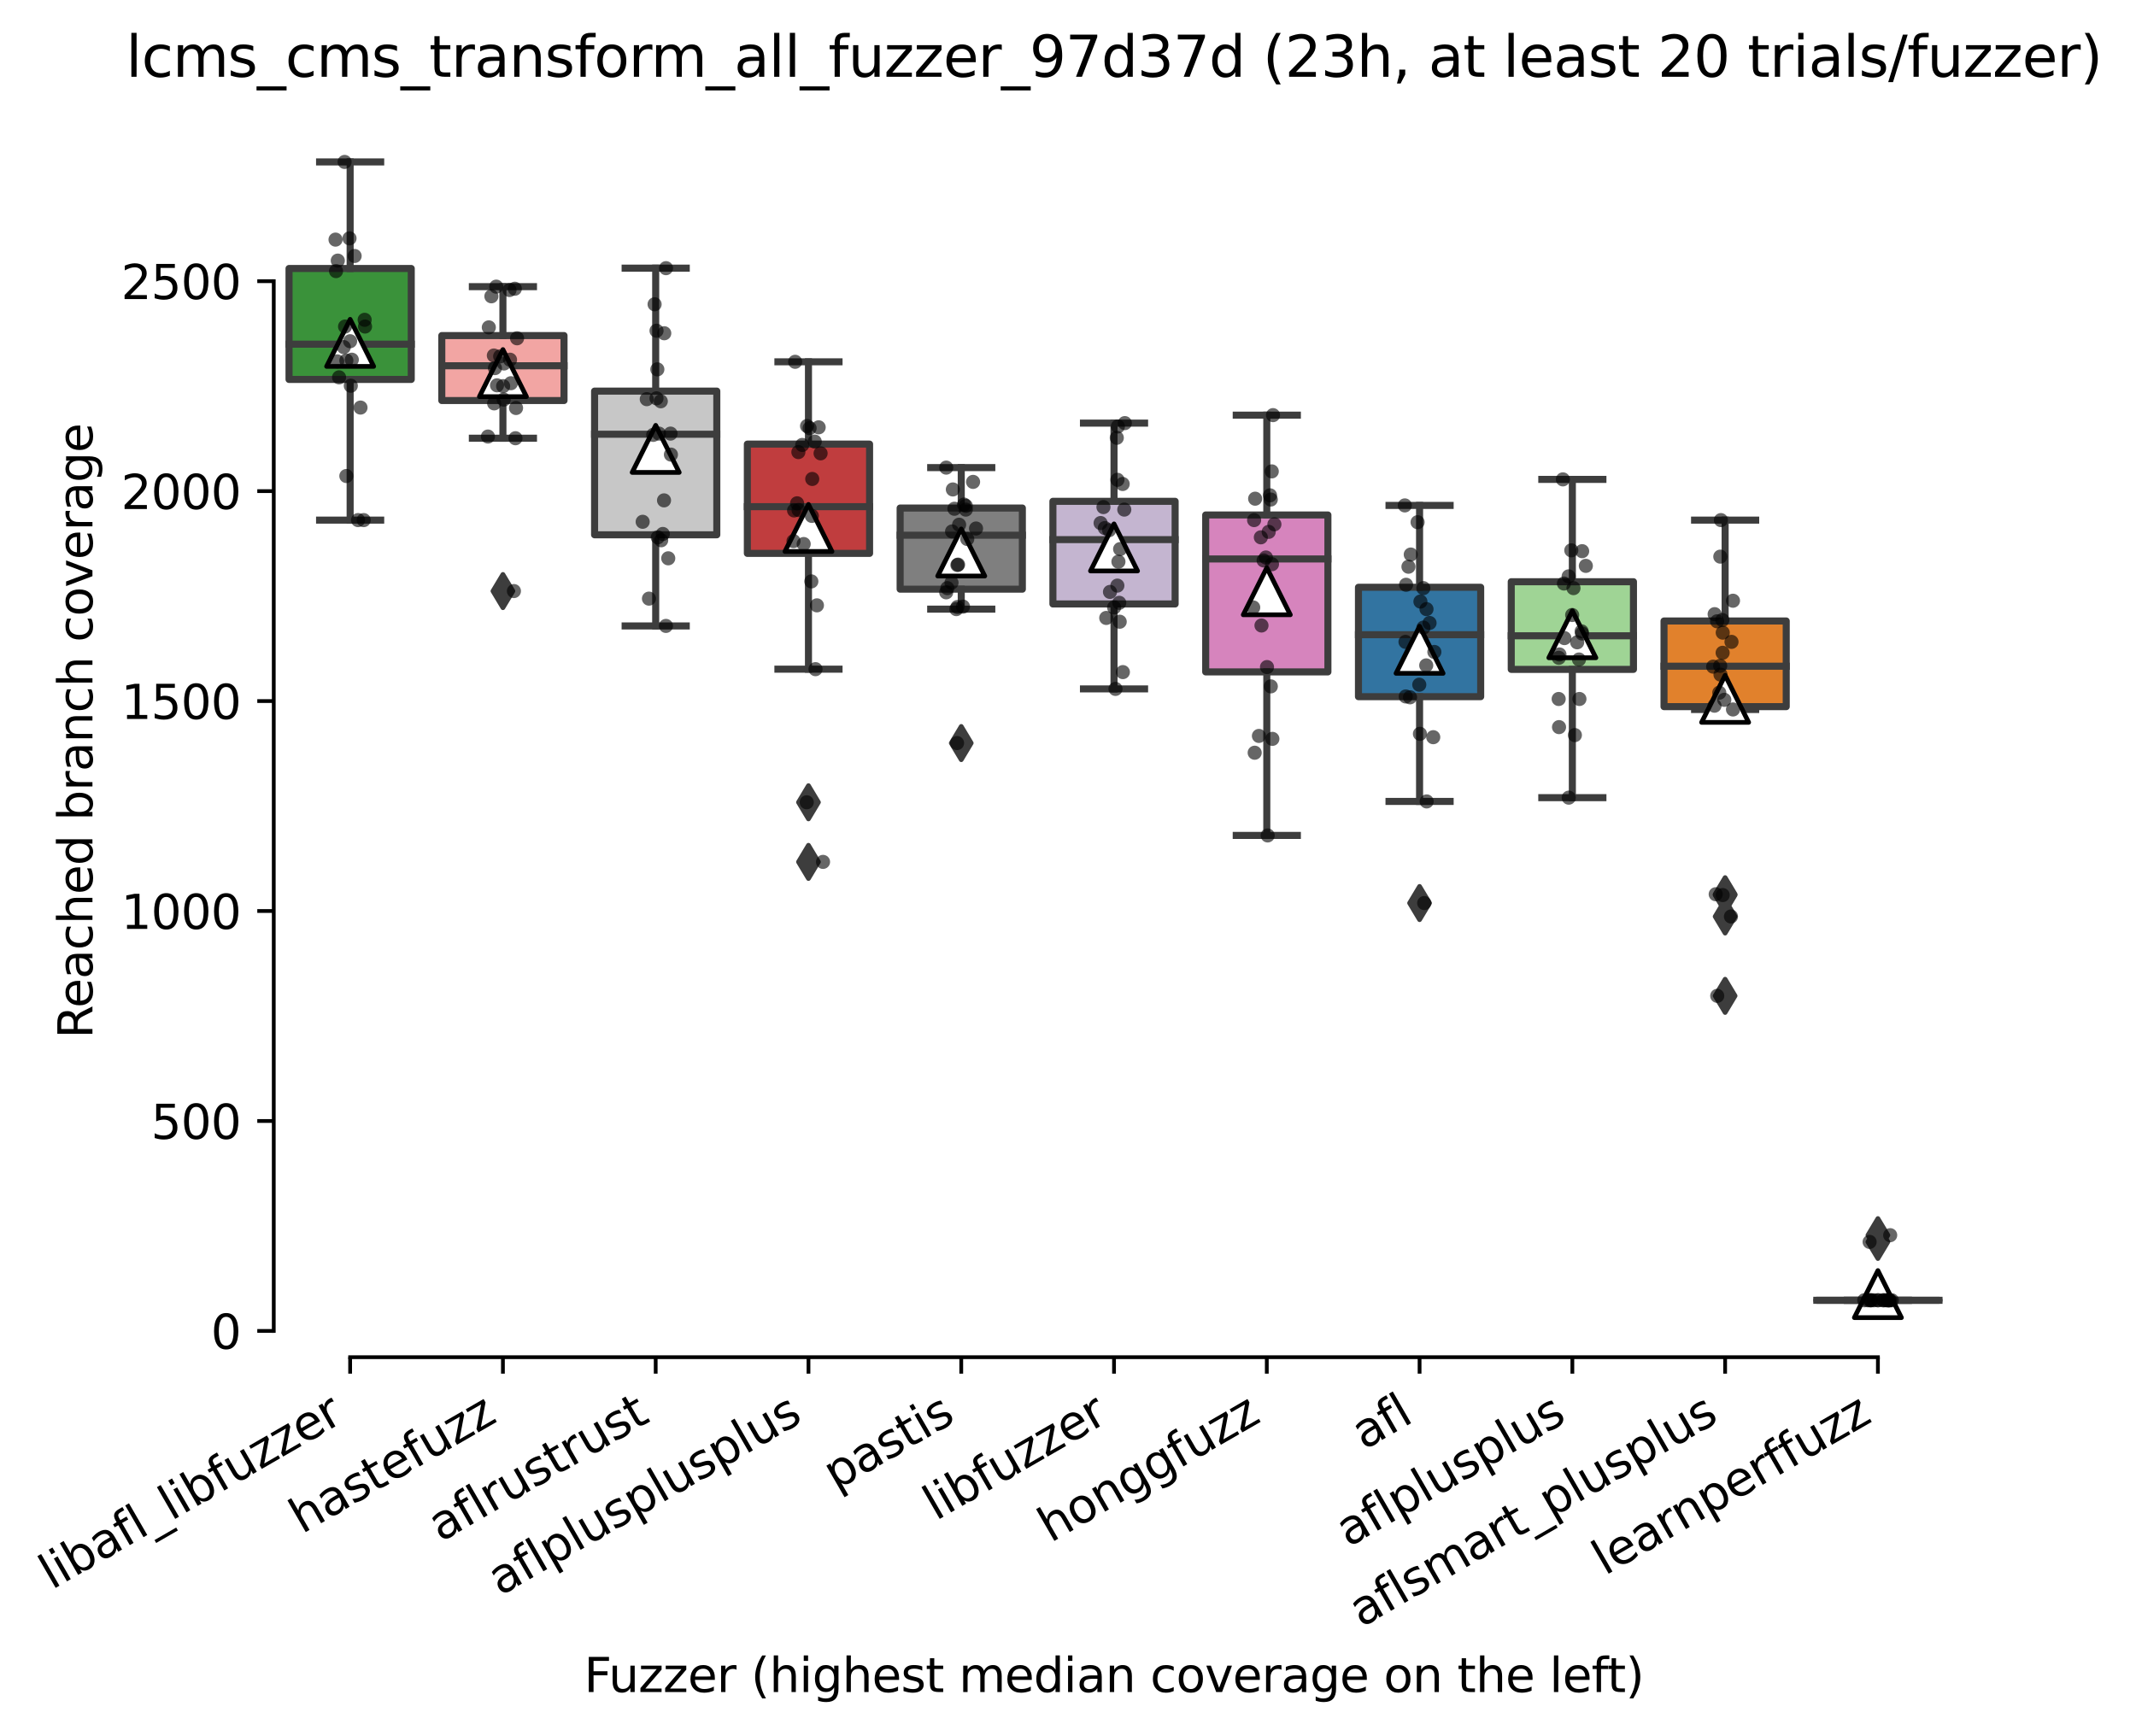 <?xml version="1.0" encoding="utf-8" standalone="no"?>
<!DOCTYPE svg PUBLIC "-//W3C//DTD SVG 1.1//EN"
  "http://www.w3.org/Graphics/SVG/1.1/DTD/svg11.dtd">
<svg xmlns:xlink="http://www.w3.org/1999/xlink" width="453.907pt" height="368.872pt" viewBox="0 0 453.907 368.872" xmlns="http://www.w3.org/2000/svg" version="1.1">
 <defs>
  <style type="text/css">*{stroke-linejoin: round; stroke-linecap: butt}</style>
 </defs>
 <g id="figure_1">
  <g id="patch_1">
   <path d="M 0 368.872 
L 453.907 368.872 
L 453.907 0 
L 0 0 
z
" style="fill: #ffffff"/>
  </g>
  <g id="axes_1">
   <g id="patch_2">
    <path d="M 58.173 288.43 
L 415.293 288.43 
L 415.293 22.318 
L 58.173 22.318 
z
" style="fill: #ffffff"/>
   </g>
   <g id="patch_3">
    <path d="M 61.42 80.639 
L 87.392 80.639 
L 87.392 57.058 
L 61.42 57.058 
L 61.42 80.639 
z
" clip-path="url(#p24bb4308c6)" style="fill: #3a923a; stroke: #3d3d3d; stroke-width: 1.5; stroke-linejoin: miter"/>
   </g>
   <g id="patch_4">
    <path d="M 93.885 85.123 
L 119.858 85.123 
L 119.858 71.313 
L 93.885 71.313 
L 93.885 85.123 
z
" clip-path="url(#p24bb4308c6)" style="fill: #f2a5a3; stroke: #3d3d3d; stroke-width: 1.5; stroke-linejoin: miter"/>
   </g>
   <g id="patch_5">
    <path d="M 126.351 113.656 
L 152.323 113.656 
L 152.323 83.115 
L 126.351 83.115 
L 126.351 113.656 
z
" clip-path="url(#p24bb4308c6)" style="fill: #c7c7c7; stroke: #3d3d3d; stroke-width: 1.5; stroke-linejoin: miter"/>
   </g>
   <g id="patch_6">
    <path d="M 158.816 117.605 
L 184.789 117.605 
L 184.789 94.381 
L 158.816 94.381 
L 158.816 117.605 
z
" clip-path="url(#p24bb4308c6)" style="fill: #c03d3e; stroke: #3d3d3d; stroke-width: 1.5; stroke-linejoin: miter"/>
   </g>
   <g id="patch_7">
    <path d="M 191.282 125.212 
L 217.254 125.212 
L 217.254 107.967 
L 191.282 107.967 
L 191.282 125.212 
z
" clip-path="url(#p24bb4308c6)" style="fill: #7f7f7f; stroke: #3d3d3d; stroke-width: 1.5; stroke-linejoin: miter"/>
   </g>
   <g id="patch_8">
    <path d="M 223.747 128.358 
L 249.72 128.358 
L 249.72 106.539 
L 223.747 106.539 
L 223.747 128.358 
z
" clip-path="url(#p24bb4308c6)" style="fill: #c4b5d0; stroke: #3d3d3d; stroke-width: 1.5; stroke-linejoin: miter"/>
   </g>
   <g id="patch_9">
    <path d="M 256.213 142.792 
L 282.185 142.792 
L 282.185 109.44 
L 256.213 109.44 
L 256.213 142.792 
z
" clip-path="url(#p24bb4308c6)" style="fill: #d684bd; stroke: #3d3d3d; stroke-width: 1.5; stroke-linejoin: miter"/>
   </g>
   <g id="patch_10">
    <path d="M 288.678 148.057 
L 314.65 148.057 
L 314.65 124.811 
L 288.678 124.811 
L 288.678 148.057 
z
" clip-path="url(#p24bb4308c6)" style="fill: #3274a1; stroke: #3d3d3d; stroke-width: 1.5; stroke-linejoin: miter"/>
   </g>
   <g id="patch_11">
    <path d="M 321.144 142.256 
L 347.116 142.256 
L 347.116 123.628 
L 321.144 123.628 
L 321.144 142.256 
z
" clip-path="url(#p24bb4308c6)" style="fill: #9fd495; stroke: #3d3d3d; stroke-width: 1.5; stroke-linejoin: miter"/>
   </g>
   <g id="patch_12">
    <path d="M 353.609 150.176 
L 379.581 150.176 
L 379.581 131.972 
L 353.609 131.972 
L 353.609 150.176 
z
" clip-path="url(#p24bb4308c6)" style="fill: #e1812c; stroke: #3d3d3d; stroke-width: 1.5; stroke-linejoin: miter"/>
   </g>
   <g id="patch_13">
    <path d="M 386.074 276.334 
L 412.047 276.334 
L 412.047 276.334 
L 386.074 276.334 
L 386.074 276.334 
z
" clip-path="url(#p24bb4308c6)" style="fill: #d1d197; stroke: #3d3d3d; stroke-width: 1.5; stroke-linejoin: miter"/>
   </g>
   <g id="matplotlib.axis_1">
    <g id="xtick_1">
     <g id="line2d_1">
      <defs>
       <path id="m8d78a058df" d="M 0 0 
L 0 3.5 
" style="stroke: #000000; stroke-width: 0.8"/>
      </defs>
      <g>
       <use xlink:href="#m8d78a058df" x="74.406" y="288.43" style="stroke: #000000; stroke-width: 0.8"/>
      </g>
     </g>
     <g id="text_1">
      <!-- libafl_libfuzzer -->
      <g transform="translate(10.999 337.938) rotate(-30) scale(0.1 -0.1)">
       <defs>
        <path id="DejaVuSans-6c" d="M 603 4863 
L 1178 4863 
L 1178 0 
L 603 0 
L 603 4863 
z
" transform="scale(0.016)"/>
        <path id="DejaVuSans-69" d="M 603 3500 
L 1178 3500 
L 1178 0 
L 603 0 
L 603 3500 
z
M 603 4863 
L 1178 4863 
L 1178 4134 
L 603 4134 
L 603 4863 
z
" transform="scale(0.016)"/>
        <path id="DejaVuSans-62" d="M 3116 1747 
Q 3116 2381 2855 2742 
Q 2594 3103 2138 3103 
Q 1681 3103 1420 2742 
Q 1159 2381 1159 1747 
Q 1159 1113 1420 752 
Q 1681 391 2138 391 
Q 2594 391 2855 752 
Q 3116 1113 3116 1747 
z
M 1159 2969 
Q 1341 3281 1617 3432 
Q 1894 3584 2278 3584 
Q 2916 3584 3314 3078 
Q 3713 2572 3713 1747 
Q 3713 922 3314 415 
Q 2916 -91 2278 -91 
Q 1894 -91 1617 61 
Q 1341 213 1159 525 
L 1159 0 
L 581 0 
L 581 4863 
L 1159 4863 
L 1159 2969 
z
" transform="scale(0.016)"/>
        <path id="DejaVuSans-61" d="M 2194 1759 
Q 1497 1759 1228 1600 
Q 959 1441 959 1056 
Q 959 750 1161 570 
Q 1363 391 1709 391 
Q 2188 391 2477 730 
Q 2766 1069 2766 1631 
L 2766 1759 
L 2194 1759 
z
M 3341 1997 
L 3341 0 
L 2766 0 
L 2766 531 
Q 2569 213 2275 61 
Q 1981 -91 1556 -91 
Q 1019 -91 701 211 
Q 384 513 384 1019 
Q 384 1609 779 1909 
Q 1175 2209 1959 2209 
L 2766 2209 
L 2766 2266 
Q 2766 2663 2505 2880 
Q 2244 3097 1772 3097 
Q 1472 3097 1187 3025 
Q 903 2953 641 2809 
L 641 3341 
Q 956 3463 1253 3523 
Q 1550 3584 1831 3584 
Q 2591 3584 2966 3190 
Q 3341 2797 3341 1997 
z
" transform="scale(0.016)"/>
        <path id="DejaVuSans-66" d="M 2375 4863 
L 2375 4384 
L 1825 4384 
Q 1516 4384 1395 4259 
Q 1275 4134 1275 3809 
L 1275 3500 
L 2222 3500 
L 2222 3053 
L 1275 3053 
L 1275 0 
L 697 0 
L 697 3053 
L 147 3053 
L 147 3500 
L 697 3500 
L 697 3744 
Q 697 4328 969 4595 
Q 1241 4863 1831 4863 
L 2375 4863 
z
" transform="scale(0.016)"/>
        <path id="DejaVuSans-5f" d="M 3263 -1063 
L 3263 -1509 
L -63 -1509 
L -63 -1063 
L 3263 -1063 
z
" transform="scale(0.016)"/>
        <path id="DejaVuSans-75" d="M 544 1381 
L 544 3500 
L 1119 3500 
L 1119 1403 
Q 1119 906 1312 657 
Q 1506 409 1894 409 
Q 2359 409 2629 706 
Q 2900 1003 2900 1516 
L 2900 3500 
L 3475 3500 
L 3475 0 
L 2900 0 
L 2900 538 
Q 2691 219 2414 64 
Q 2138 -91 1772 -91 
Q 1169 -91 856 284 
Q 544 659 544 1381 
z
M 1991 3584 
L 1991 3584 
z
" transform="scale(0.016)"/>
        <path id="DejaVuSans-7a" d="M 353 3500 
L 3084 3500 
L 3084 2975 
L 922 459 
L 3084 459 
L 3084 0 
L 275 0 
L 275 525 
L 2438 3041 
L 353 3041 
L 353 3500 
z
" transform="scale(0.016)"/>
        <path id="DejaVuSans-65" d="M 3597 1894 
L 3597 1613 
L 953 1613 
Q 991 1019 1311 708 
Q 1631 397 2203 397 
Q 2534 397 2845 478 
Q 3156 559 3463 722 
L 3463 178 
Q 3153 47 2828 -22 
Q 2503 -91 2169 -91 
Q 1331 -91 842 396 
Q 353 884 353 1716 
Q 353 2575 817 3079 
Q 1281 3584 2069 3584 
Q 2775 3584 3186 3129 
Q 3597 2675 3597 1894 
z
M 3022 2063 
Q 3016 2534 2758 2815 
Q 2500 3097 2075 3097 
Q 1594 3097 1305 2825 
Q 1016 2553 972 2059 
L 3022 2063 
z
" transform="scale(0.016)"/>
        <path id="DejaVuSans-72" d="M 2631 2963 
Q 2534 3019 2420 3045 
Q 2306 3072 2169 3072 
Q 1681 3072 1420 2755 
Q 1159 2438 1159 1844 
L 1159 0 
L 581 0 
L 581 3500 
L 1159 3500 
L 1159 2956 
Q 1341 3275 1631 3429 
Q 1922 3584 2338 3584 
Q 2397 3584 2469 3576 
Q 2541 3569 2628 3553 
L 2631 2963 
z
" transform="scale(0.016)"/>
       </defs>
       <use xlink:href="#DejaVuSans-6c"/>
       <use xlink:href="#DejaVuSans-69" x="27.783"/>
       <use xlink:href="#DejaVuSans-62" x="55.566"/>
       <use xlink:href="#DejaVuSans-61" x="119.043"/>
       <use xlink:href="#DejaVuSans-66" x="180.322"/>
       <use xlink:href="#DejaVuSans-6c" x="215.527"/>
       <use xlink:href="#DejaVuSans-5f" x="243.311"/>
       <use xlink:href="#DejaVuSans-6c" x="293.311"/>
       <use xlink:href="#DejaVuSans-69" x="321.094"/>
       <use xlink:href="#DejaVuSans-62" x="348.877"/>
       <use xlink:href="#DejaVuSans-66" x="412.354"/>
       <use xlink:href="#DejaVuSans-75" x="447.559"/>
       <use xlink:href="#DejaVuSans-7a" x="510.938"/>
       <use xlink:href="#DejaVuSans-7a" x="563.428"/>
       <use xlink:href="#DejaVuSans-65" x="615.918"/>
       <use xlink:href="#DejaVuSans-72" x="677.441"/>
      </g>
     </g>
    </g>
    <g id="xtick_2">
     <g id="line2d_2">
      <g>
       <use xlink:href="#m8d78a058df" x="106.872" y="288.43" style="stroke: #000000; stroke-width: 0.8"/>
      </g>
     </g>
     <g id="text_2">
      <!-- hastefuzz -->
      <g transform="translate(64.173 326.062) rotate(-30) scale(0.1 -0.1)">
       <defs>
        <path id="DejaVuSans-68" d="M 3513 2113 
L 3513 0 
L 2938 0 
L 2938 2094 
Q 2938 2591 2744 2837 
Q 2550 3084 2163 3084 
Q 1697 3084 1428 2787 
Q 1159 2491 1159 1978 
L 1159 0 
L 581 0 
L 581 4863 
L 1159 4863 
L 1159 2956 
Q 1366 3272 1645 3428 
Q 1925 3584 2291 3584 
Q 2894 3584 3203 3211 
Q 3513 2838 3513 2113 
z
" transform="scale(0.016)"/>
        <path id="DejaVuSans-73" d="M 2834 3397 
L 2834 2853 
Q 2591 2978 2328 3040 
Q 2066 3103 1784 3103 
Q 1356 3103 1142 2972 
Q 928 2841 928 2578 
Q 928 2378 1081 2264 
Q 1234 2150 1697 2047 
L 1894 2003 
Q 2506 1872 2764 1633 
Q 3022 1394 3022 966 
Q 3022 478 2636 193 
Q 2250 -91 1575 -91 
Q 1294 -91 989 -36 
Q 684 19 347 128 
L 347 722 
Q 666 556 975 473 
Q 1284 391 1588 391 
Q 1994 391 2212 530 
Q 2431 669 2431 922 
Q 2431 1156 2273 1281 
Q 2116 1406 1581 1522 
L 1381 1569 
Q 847 1681 609 1914 
Q 372 2147 372 2553 
Q 372 3047 722 3315 
Q 1072 3584 1716 3584 
Q 2034 3584 2315 3537 
Q 2597 3491 2834 3397 
z
" transform="scale(0.016)"/>
        <path id="DejaVuSans-74" d="M 1172 4494 
L 1172 3500 
L 2356 3500 
L 2356 3053 
L 1172 3053 
L 1172 1153 
Q 1172 725 1289 603 
Q 1406 481 1766 481 
L 2356 481 
L 2356 0 
L 1766 0 
Q 1100 0 847 248 
Q 594 497 594 1153 
L 594 3053 
L 172 3053 
L 172 3500 
L 594 3500 
L 594 4494 
L 1172 4494 
z
" transform="scale(0.016)"/>
       </defs>
       <use xlink:href="#DejaVuSans-68"/>
       <use xlink:href="#DejaVuSans-61" x="63.379"/>
       <use xlink:href="#DejaVuSans-73" x="124.658"/>
       <use xlink:href="#DejaVuSans-74" x="176.758"/>
       <use xlink:href="#DejaVuSans-65" x="215.967"/>
       <use xlink:href="#DejaVuSans-66" x="277.49"/>
       <use xlink:href="#DejaVuSans-75" x="312.695"/>
       <use xlink:href="#DejaVuSans-7a" x="376.074"/>
       <use xlink:href="#DejaVuSans-7a" x="428.564"/>
      </g>
     </g>
    </g>
    <g id="xtick_3">
     <g id="line2d_3">
      <g>
       <use xlink:href="#m8d78a058df" x="139.337" y="288.43" style="stroke: #000000; stroke-width: 0.8"/>
      </g>
     </g>
     <g id="text_3">
      <!-- aflrustrust -->
      <g transform="translate(93.625 327.802) rotate(-30) scale(0.1 -0.1)">
       <use xlink:href="#DejaVuSans-61"/>
       <use xlink:href="#DejaVuSans-66" x="61.279"/>
       <use xlink:href="#DejaVuSans-6c" x="96.484"/>
       <use xlink:href="#DejaVuSans-72" x="124.268"/>
       <use xlink:href="#DejaVuSans-75" x="165.381"/>
       <use xlink:href="#DejaVuSans-73" x="228.76"/>
       <use xlink:href="#DejaVuSans-74" x="280.859"/>
       <use xlink:href="#DejaVuSans-72" x="320.068"/>
       <use xlink:href="#DejaVuSans-75" x="361.182"/>
       <use xlink:href="#DejaVuSans-73" x="424.561"/>
       <use xlink:href="#DejaVuSans-74" x="476.66"/>
      </g>
     </g>
    </g>
    <g id="xtick_4">
     <g id="line2d_4">
      <g>
       <use xlink:href="#m8d78a058df" x="171.802" y="288.43" style="stroke: #000000; stroke-width: 0.8"/>
      </g>
     </g>
     <g id="text_4">
      <!-- aflplusplusplus -->
      <g transform="translate(106.29 339.234) rotate(-30) scale(0.1 -0.1)">
       <defs>
        <path id="DejaVuSans-70" d="M 1159 525 
L 1159 -1331 
L 581 -1331 
L 581 3500 
L 1159 3500 
L 1159 2969 
Q 1341 3281 1617 3432 
Q 1894 3584 2278 3584 
Q 2916 3584 3314 3078 
Q 3713 2572 3713 1747 
Q 3713 922 3314 415 
Q 2916 -91 2278 -91 
Q 1894 -91 1617 61 
Q 1341 213 1159 525 
z
M 3116 1747 
Q 3116 2381 2855 2742 
Q 2594 3103 2138 3103 
Q 1681 3103 1420 2742 
Q 1159 2381 1159 1747 
Q 1159 1113 1420 752 
Q 1681 391 2138 391 
Q 2594 391 2855 752 
Q 3116 1113 3116 1747 
z
" transform="scale(0.016)"/>
       </defs>
       <use xlink:href="#DejaVuSans-61"/>
       <use xlink:href="#DejaVuSans-66" x="61.279"/>
       <use xlink:href="#DejaVuSans-6c" x="96.484"/>
       <use xlink:href="#DejaVuSans-70" x="124.268"/>
       <use xlink:href="#DejaVuSans-6c" x="187.744"/>
       <use xlink:href="#DejaVuSans-75" x="215.527"/>
       <use xlink:href="#DejaVuSans-73" x="278.906"/>
       <use xlink:href="#DejaVuSans-70" x="331.006"/>
       <use xlink:href="#DejaVuSans-6c" x="394.482"/>
       <use xlink:href="#DejaVuSans-75" x="422.266"/>
       <use xlink:href="#DejaVuSans-73" x="485.645"/>
       <use xlink:href="#DejaVuSans-70" x="537.744"/>
       <use xlink:href="#DejaVuSans-6c" x="601.221"/>
       <use xlink:href="#DejaVuSans-75" x="629.004"/>
       <use xlink:href="#DejaVuSans-73" x="692.383"/>
      </g>
     </g>
    </g>
    <g id="xtick_5">
     <g id="line2d_5">
      <g>
       <use xlink:href="#m8d78a058df" x="204.268" y="288.43" style="stroke: #000000; stroke-width: 0.8"/>
      </g>
     </g>
     <g id="text_5">
      <!-- pastis -->
      <g transform="translate(177.599 316.807) rotate(-30) scale(0.1 -0.1)">
       <use xlink:href="#DejaVuSans-70"/>
       <use xlink:href="#DejaVuSans-61" x="63.477"/>
       <use xlink:href="#DejaVuSans-73" x="124.756"/>
       <use xlink:href="#DejaVuSans-74" x="176.855"/>
       <use xlink:href="#DejaVuSans-69" x="216.064"/>
       <use xlink:href="#DejaVuSans-73" x="243.848"/>
      </g>
     </g>
    </g>
    <g id="xtick_6">
     <g id="line2d_6">
      <g>
       <use xlink:href="#m8d78a058df" x="236.733" y="288.43" style="stroke: #000000; stroke-width: 0.8"/>
      </g>
     </g>
     <g id="text_6">
      <!-- libfuzzer -->
      <g transform="translate(198.867 323.272) rotate(-30) scale(0.1 -0.1)">
       <use xlink:href="#DejaVuSans-6c"/>
       <use xlink:href="#DejaVuSans-69" x="27.783"/>
       <use xlink:href="#DejaVuSans-62" x="55.566"/>
       <use xlink:href="#DejaVuSans-66" x="119.043"/>
       <use xlink:href="#DejaVuSans-75" x="154.248"/>
       <use xlink:href="#DejaVuSans-7a" x="217.627"/>
       <use xlink:href="#DejaVuSans-7a" x="270.117"/>
       <use xlink:href="#DejaVuSans-65" x="322.607"/>
       <use xlink:href="#DejaVuSans-72" x="384.131"/>
      </g>
     </g>
    </g>
    <g id="xtick_7">
     <g id="line2d_7">
      <g>
       <use xlink:href="#m8d78a058df" x="269.199" y="288.43" style="stroke: #000000; stroke-width: 0.8"/>
      </g>
     </g>
     <g id="text_7">
      <!-- honggfuzz -->
      <g transform="translate(223.26 327.933) rotate(-30) scale(0.1 -0.1)">
       <defs>
        <path id="DejaVuSans-6f" d="M 1959 3097 
Q 1497 3097 1228 2736 
Q 959 2375 959 1747 
Q 959 1119 1226 758 
Q 1494 397 1959 397 
Q 2419 397 2687 759 
Q 2956 1122 2956 1747 
Q 2956 2369 2687 2733 
Q 2419 3097 1959 3097 
z
M 1959 3584 
Q 2709 3584 3137 3096 
Q 3566 2609 3566 1747 
Q 3566 888 3137 398 
Q 2709 -91 1959 -91 
Q 1206 -91 779 398 
Q 353 888 353 1747 
Q 353 2609 779 3096 
Q 1206 3584 1959 3584 
z
" transform="scale(0.016)"/>
        <path id="DejaVuSans-6e" d="M 3513 2113 
L 3513 0 
L 2938 0 
L 2938 2094 
Q 2938 2591 2744 2837 
Q 2550 3084 2163 3084 
Q 1697 3084 1428 2787 
Q 1159 2491 1159 1978 
L 1159 0 
L 581 0 
L 581 3500 
L 1159 3500 
L 1159 2956 
Q 1366 3272 1645 3428 
Q 1925 3584 2291 3584 
Q 2894 3584 3203 3211 
Q 3513 2838 3513 2113 
z
" transform="scale(0.016)"/>
        <path id="DejaVuSans-67" d="M 2906 1791 
Q 2906 2416 2648 2759 
Q 2391 3103 1925 3103 
Q 1463 3103 1205 2759 
Q 947 2416 947 1791 
Q 947 1169 1205 825 
Q 1463 481 1925 481 
Q 2391 481 2648 825 
Q 2906 1169 2906 1791 
z
M 3481 434 
Q 3481 -459 3084 -895 
Q 2688 -1331 1869 -1331 
Q 1566 -1331 1297 -1286 
Q 1028 -1241 775 -1147 
L 775 -588 
Q 1028 -725 1275 -790 
Q 1522 -856 1778 -856 
Q 2344 -856 2625 -561 
Q 2906 -266 2906 331 
L 2906 616 
Q 2728 306 2450 153 
Q 2172 0 1784 0 
Q 1141 0 747 490 
Q 353 981 353 1791 
Q 353 2603 747 3093 
Q 1141 3584 1784 3584 
Q 2172 3584 2450 3431 
Q 2728 3278 2906 2969 
L 2906 3500 
L 3481 3500 
L 3481 434 
z
" transform="scale(0.016)"/>
       </defs>
       <use xlink:href="#DejaVuSans-68"/>
       <use xlink:href="#DejaVuSans-6f" x="63.379"/>
       <use xlink:href="#DejaVuSans-6e" x="124.561"/>
       <use xlink:href="#DejaVuSans-67" x="187.939"/>
       <use xlink:href="#DejaVuSans-67" x="251.416"/>
       <use xlink:href="#DejaVuSans-66" x="314.893"/>
       <use xlink:href="#DejaVuSans-75" x="350.098"/>
       <use xlink:href="#DejaVuSans-7a" x="413.477"/>
       <use xlink:href="#DejaVuSans-7a" x="465.967"/>
      </g>
     </g>
    </g>
    <g id="xtick_8">
     <g id="line2d_8">
      <g>
       <use xlink:href="#m8d78a058df" x="301.664" y="288.43" style="stroke: #000000; stroke-width: 0.8"/>
      </g>
     </g>
     <g id="text_8">
      <!-- afl -->
      <g transform="translate(289.863 308.224) rotate(-30) scale(0.1 -0.1)">
       <use xlink:href="#DejaVuSans-61"/>
       <use xlink:href="#DejaVuSans-66" x="61.279"/>
       <use xlink:href="#DejaVuSans-6c" x="96.484"/>
      </g>
     </g>
    </g>
    <g id="xtick_9">
     <g id="line2d_9">
      <g>
       <use xlink:href="#m8d78a058df" x="334.13" y="288.43" style="stroke: #000000; stroke-width: 0.8"/>
      </g>
     </g>
     <g id="text_9">
      <!-- aflplusplus -->
      <g transform="translate(286.521 328.897) rotate(-30) scale(0.1 -0.1)">
       <use xlink:href="#DejaVuSans-61"/>
       <use xlink:href="#DejaVuSans-66" x="61.279"/>
       <use xlink:href="#DejaVuSans-6c" x="96.484"/>
       <use xlink:href="#DejaVuSans-70" x="124.268"/>
       <use xlink:href="#DejaVuSans-6c" x="187.744"/>
       <use xlink:href="#DejaVuSans-75" x="215.527"/>
       <use xlink:href="#DejaVuSans-73" x="278.906"/>
       <use xlink:href="#DejaVuSans-70" x="331.006"/>
       <use xlink:href="#DejaVuSans-6c" x="394.482"/>
       <use xlink:href="#DejaVuSans-75" x="422.266"/>
       <use xlink:href="#DejaVuSans-73" x="485.645"/>
      </g>
     </g>
    </g>
    <g id="xtick_10">
     <g id="line2d_10">
      <g>
       <use xlink:href="#m8d78a058df" x="366.595" y="288.43" style="stroke: #000000; stroke-width: 0.8"/>
      </g>
     </g>
     <g id="text_10">
      <!-- aflsmart_plusplus -->
      <g transform="translate(289.308 345.952) rotate(-30) scale(0.1 -0.1)">
       <defs>
        <path id="DejaVuSans-6d" d="M 3328 2828 
Q 3544 3216 3844 3400 
Q 4144 3584 4550 3584 
Q 5097 3584 5394 3201 
Q 5691 2819 5691 2113 
L 5691 0 
L 5113 0 
L 5113 2094 
Q 5113 2597 4934 2840 
Q 4756 3084 4391 3084 
Q 3944 3084 3684 2787 
Q 3425 2491 3425 1978 
L 3425 0 
L 2847 0 
L 2847 2094 
Q 2847 2600 2669 2842 
Q 2491 3084 2119 3084 
Q 1678 3084 1418 2786 
Q 1159 2488 1159 1978 
L 1159 0 
L 581 0 
L 581 3500 
L 1159 3500 
L 1159 2956 
Q 1356 3278 1631 3431 
Q 1906 3584 2284 3584 
Q 2666 3584 2933 3390 
Q 3200 3197 3328 2828 
z
" transform="scale(0.016)"/>
       </defs>
       <use xlink:href="#DejaVuSans-61"/>
       <use xlink:href="#DejaVuSans-66" x="61.279"/>
       <use xlink:href="#DejaVuSans-6c" x="96.484"/>
       <use xlink:href="#DejaVuSans-73" x="124.268"/>
       <use xlink:href="#DejaVuSans-6d" x="176.367"/>
       <use xlink:href="#DejaVuSans-61" x="273.779"/>
       <use xlink:href="#DejaVuSans-72" x="335.059"/>
       <use xlink:href="#DejaVuSans-74" x="376.172"/>
       <use xlink:href="#DejaVuSans-5f" x="415.381"/>
       <use xlink:href="#DejaVuSans-70" x="465.381"/>
       <use xlink:href="#DejaVuSans-6c" x="528.857"/>
       <use xlink:href="#DejaVuSans-75" x="556.641"/>
       <use xlink:href="#DejaVuSans-73" x="620.02"/>
       <use xlink:href="#DejaVuSans-70" x="672.119"/>
       <use xlink:href="#DejaVuSans-6c" x="735.596"/>
       <use xlink:href="#DejaVuSans-75" x="763.379"/>
       <use xlink:href="#DejaVuSans-73" x="826.758"/>
      </g>
     </g>
    </g>
    <g id="xtick_11">
     <g id="line2d_11">
      <g>
       <use xlink:href="#m8d78a058df" x="399.061" y="288.43" style="stroke: #000000; stroke-width: 0.8"/>
      </g>
     </g>
     <g id="text_11">
      <!-- learnperffuzz -->
      <g transform="translate(341.019 334.921) rotate(-30) scale(0.1 -0.1)">
       <use xlink:href="#DejaVuSans-6c"/>
       <use xlink:href="#DejaVuSans-65" x="27.783"/>
       <use xlink:href="#DejaVuSans-61" x="89.307"/>
       <use xlink:href="#DejaVuSans-72" x="150.586"/>
       <use xlink:href="#DejaVuSans-6e" x="189.949"/>
       <use xlink:href="#DejaVuSans-70" x="253.328"/>
       <use xlink:href="#DejaVuSans-65" x="316.805"/>
       <use xlink:href="#DejaVuSans-72" x="378.328"/>
       <use xlink:href="#DejaVuSans-66" x="419.441"/>
       <use xlink:href="#DejaVuSans-66" x="454.646"/>
       <use xlink:href="#DejaVuSans-75" x="489.852"/>
       <use xlink:href="#DejaVuSans-7a" x="553.23"/>
       <use xlink:href="#DejaVuSans-7a" x="605.721"/>
      </g>
     </g>
    </g>
    <g id="text_12">
     <!-- Fuzzer (highest median coverage on the left) -->
     <g transform="translate(124.115 359.592) scale(0.1 -0.1)">
      <defs>
       <path id="DejaVuSans-46" d="M 628 4666 
L 3309 4666 
L 3309 4134 
L 1259 4134 
L 1259 2759 
L 3109 2759 
L 3109 2228 
L 1259 2228 
L 1259 0 
L 628 0 
L 628 4666 
z
" transform="scale(0.016)"/>
       <path id="DejaVuSans-20" transform="scale(0.016)"/>
       <path id="DejaVuSans-28" d="M 1984 4856 
Q 1566 4138 1362 3434 
Q 1159 2731 1159 2009 
Q 1159 1288 1364 580 
Q 1569 -128 1984 -844 
L 1484 -844 
Q 1016 -109 783 600 
Q 550 1309 550 2009 
Q 550 2706 781 3412 
Q 1013 4119 1484 4856 
L 1984 4856 
z
" transform="scale(0.016)"/>
       <path id="DejaVuSans-64" d="M 2906 2969 
L 2906 4863 
L 3481 4863 
L 3481 0 
L 2906 0 
L 2906 525 
Q 2725 213 2448 61 
Q 2172 -91 1784 -91 
Q 1150 -91 751 415 
Q 353 922 353 1747 
Q 353 2572 751 3078 
Q 1150 3584 1784 3584 
Q 2172 3584 2448 3432 
Q 2725 3281 2906 2969 
z
M 947 1747 
Q 947 1113 1208 752 
Q 1469 391 1925 391 
Q 2381 391 2643 752 
Q 2906 1113 2906 1747 
Q 2906 2381 2643 2742 
Q 2381 3103 1925 3103 
Q 1469 3103 1208 2742 
Q 947 2381 947 1747 
z
" transform="scale(0.016)"/>
       <path id="DejaVuSans-63" d="M 3122 3366 
L 3122 2828 
Q 2878 2963 2633 3030 
Q 2388 3097 2138 3097 
Q 1578 3097 1268 2742 
Q 959 2388 959 1747 
Q 959 1106 1268 751 
Q 1578 397 2138 397 
Q 2388 397 2633 464 
Q 2878 531 3122 666 
L 3122 134 
Q 2881 22 2623 -34 
Q 2366 -91 2075 -91 
Q 1284 -91 818 406 
Q 353 903 353 1747 
Q 353 2603 823 3093 
Q 1294 3584 2113 3584 
Q 2378 3584 2631 3529 
Q 2884 3475 3122 3366 
z
" transform="scale(0.016)"/>
       <path id="DejaVuSans-76" d="M 191 3500 
L 800 3500 
L 1894 563 
L 2988 3500 
L 3597 3500 
L 2284 0 
L 1503 0 
L 191 3500 
z
" transform="scale(0.016)"/>
       <path id="DejaVuSans-29" d="M 513 4856 
L 1013 4856 
Q 1481 4119 1714 3412 
Q 1947 2706 1947 2009 
Q 1947 1309 1714 600 
Q 1481 -109 1013 -844 
L 513 -844 
Q 928 -128 1133 580 
Q 1338 1288 1338 2009 
Q 1338 2731 1133 3434 
Q 928 4138 513 4856 
z
" transform="scale(0.016)"/>
      </defs>
      <use xlink:href="#DejaVuSans-46"/>
      <use xlink:href="#DejaVuSans-75" x="52.02"/>
      <use xlink:href="#DejaVuSans-7a" x="115.398"/>
      <use xlink:href="#DejaVuSans-7a" x="167.889"/>
      <use xlink:href="#DejaVuSans-65" x="220.379"/>
      <use xlink:href="#DejaVuSans-72" x="281.902"/>
      <use xlink:href="#DejaVuSans-20" x="323.016"/>
      <use xlink:href="#DejaVuSans-28" x="354.803"/>
      <use xlink:href="#DejaVuSans-68" x="393.816"/>
      <use xlink:href="#DejaVuSans-69" x="457.195"/>
      <use xlink:href="#DejaVuSans-67" x="484.979"/>
      <use xlink:href="#DejaVuSans-68" x="548.455"/>
      <use xlink:href="#DejaVuSans-65" x="611.834"/>
      <use xlink:href="#DejaVuSans-73" x="673.357"/>
      <use xlink:href="#DejaVuSans-74" x="725.457"/>
      <use xlink:href="#DejaVuSans-20" x="764.666"/>
      <use xlink:href="#DejaVuSans-6d" x="796.453"/>
      <use xlink:href="#DejaVuSans-65" x="893.865"/>
      <use xlink:href="#DejaVuSans-64" x="955.389"/>
      <use xlink:href="#DejaVuSans-69" x="1018.865"/>
      <use xlink:href="#DejaVuSans-61" x="1046.648"/>
      <use xlink:href="#DejaVuSans-6e" x="1107.928"/>
      <use xlink:href="#DejaVuSans-20" x="1171.307"/>
      <use xlink:href="#DejaVuSans-63" x="1203.094"/>
      <use xlink:href="#DejaVuSans-6f" x="1258.074"/>
      <use xlink:href="#DejaVuSans-76" x="1319.256"/>
      <use xlink:href="#DejaVuSans-65" x="1378.436"/>
      <use xlink:href="#DejaVuSans-72" x="1439.959"/>
      <use xlink:href="#DejaVuSans-61" x="1481.072"/>
      <use xlink:href="#DejaVuSans-67" x="1542.352"/>
      <use xlink:href="#DejaVuSans-65" x="1605.828"/>
      <use xlink:href="#DejaVuSans-20" x="1667.352"/>
      <use xlink:href="#DejaVuSans-6f" x="1699.139"/>
      <use xlink:href="#DejaVuSans-6e" x="1760.32"/>
      <use xlink:href="#DejaVuSans-20" x="1823.699"/>
      <use xlink:href="#DejaVuSans-74" x="1855.486"/>
      <use xlink:href="#DejaVuSans-68" x="1894.695"/>
      <use xlink:href="#DejaVuSans-65" x="1958.074"/>
      <use xlink:href="#DejaVuSans-20" x="2019.598"/>
      <use xlink:href="#DejaVuSans-6c" x="2051.385"/>
      <use xlink:href="#DejaVuSans-65" x="2079.168"/>
      <use xlink:href="#DejaVuSans-66" x="2140.691"/>
      <use xlink:href="#DejaVuSans-74" x="2174.146"/>
      <use xlink:href="#DejaVuSans-29" x="2213.355"/>
     </g>
    </g>
   </g>
   <g id="matplotlib.axis_2">
    <g id="ytick_1">
     <g id="line2d_12">
      <defs>
       <path id="mef837e4786" d="M 0 0 
L -3.5 0 
" style="stroke: #000000; stroke-width: 0.8"/>
      </defs>
      <g>
       <use xlink:href="#mef837e4786" x="58.173" y="282.848" style="stroke: #000000; stroke-width: 0.8"/>
      </g>
     </g>
     <g id="text_13">
      <!-- 0 -->
      <g transform="translate(44.811 286.648) scale(0.1 -0.1)">
       <defs>
        <path id="DejaVuSans-30" d="M 2034 4250 
Q 1547 4250 1301 3770 
Q 1056 3291 1056 2328 
Q 1056 1369 1301 889 
Q 1547 409 2034 409 
Q 2525 409 2770 889 
Q 3016 1369 3016 2328 
Q 3016 3291 2770 3770 
Q 2525 4250 2034 4250 
z
M 2034 4750 
Q 2819 4750 3233 4129 
Q 3647 3509 3647 2328 
Q 3647 1150 3233 529 
Q 2819 -91 2034 -91 
Q 1250 -91 836 529 
Q 422 1150 422 2328 
Q 422 3509 836 4129 
Q 1250 4750 2034 4750 
z
" transform="scale(0.016)"/>
       </defs>
       <use xlink:href="#DejaVuSans-30"/>
      </g>
     </g>
    </g>
    <g id="ytick_2">
     <g id="line2d_13">
      <g>
       <use xlink:href="#mef837e4786" x="58.173" y="238.23" style="stroke: #000000; stroke-width: 0.8"/>
      </g>
     </g>
     <g id="text_14">
      <!-- 500 -->
      <g transform="translate(32.086 242.029) scale(0.1 -0.1)">
       <defs>
        <path id="DejaVuSans-35" d="M 691 4666 
L 3169 4666 
L 3169 4134 
L 1269 4134 
L 1269 2991 
Q 1406 3038 1543 3061 
Q 1681 3084 1819 3084 
Q 2600 3084 3056 2656 
Q 3513 2228 3513 1497 
Q 3513 744 3044 326 
Q 2575 -91 1722 -91 
Q 1428 -91 1123 -41 
Q 819 9 494 109 
L 494 744 
Q 775 591 1075 516 
Q 1375 441 1709 441 
Q 2250 441 2565 725 
Q 2881 1009 2881 1497 
Q 2881 1984 2565 2268 
Q 2250 2553 1709 2553 
Q 1456 2553 1204 2497 
Q 953 2441 691 2322 
L 691 4666 
z
" transform="scale(0.016)"/>
       </defs>
       <use xlink:href="#DejaVuSans-35"/>
       <use xlink:href="#DejaVuSans-30" x="63.623"/>
       <use xlink:href="#DejaVuSans-30" x="127.246"/>
      </g>
     </g>
    </g>
    <g id="ytick_3">
     <g id="line2d_14">
      <g>
       <use xlink:href="#mef837e4786" x="58.173" y="193.612" style="stroke: #000000; stroke-width: 0.8"/>
      </g>
     </g>
     <g id="text_15">
      <!-- 1000 -->
      <g transform="translate(25.723 197.411) scale(0.1 -0.1)">
       <defs>
        <path id="DejaVuSans-31" d="M 794 531 
L 1825 531 
L 1825 4091 
L 703 3866 
L 703 4441 
L 1819 4666 
L 2450 4666 
L 2450 531 
L 3481 531 
L 3481 0 
L 794 0 
L 794 531 
z
" transform="scale(0.016)"/>
       </defs>
       <use xlink:href="#DejaVuSans-31"/>
       <use xlink:href="#DejaVuSans-30" x="63.623"/>
       <use xlink:href="#DejaVuSans-30" x="127.246"/>
       <use xlink:href="#DejaVuSans-30" x="190.869"/>
      </g>
     </g>
    </g>
    <g id="ytick_4">
     <g id="line2d_15">
      <g>
       <use xlink:href="#mef837e4786" x="58.173" y="148.994" style="stroke: #000000; stroke-width: 0.8"/>
      </g>
     </g>
     <g id="text_16">
      <!-- 1500 -->
      <g transform="translate(25.723 152.793) scale(0.1 -0.1)">
       <use xlink:href="#DejaVuSans-31"/>
       <use xlink:href="#DejaVuSans-35" x="63.623"/>
       <use xlink:href="#DejaVuSans-30" x="127.246"/>
       <use xlink:href="#DejaVuSans-30" x="190.869"/>
      </g>
     </g>
    </g>
    <g id="ytick_5">
     <g id="line2d_16">
      <g>
       <use xlink:href="#mef837e4786" x="58.173" y="104.375" style="stroke: #000000; stroke-width: 0.8"/>
      </g>
     </g>
     <g id="text_17">
      <!-- 2000 -->
      <g transform="translate(25.723 108.175) scale(0.1 -0.1)">
       <defs>
        <path id="DejaVuSans-32" d="M 1228 531 
L 3431 531 
L 3431 0 
L 469 0 
L 469 531 
Q 828 903 1448 1529 
Q 2069 2156 2228 2338 
Q 2531 2678 2651 2914 
Q 2772 3150 2772 3378 
Q 2772 3750 2511 3984 
Q 2250 4219 1831 4219 
Q 1534 4219 1204 4116 
Q 875 4013 500 3803 
L 500 4441 
Q 881 4594 1212 4672 
Q 1544 4750 1819 4750 
Q 2544 4750 2975 4387 
Q 3406 4025 3406 3419 
Q 3406 3131 3298 2873 
Q 3191 2616 2906 2266 
Q 2828 2175 2409 1742 
Q 1991 1309 1228 531 
z
" transform="scale(0.016)"/>
       </defs>
       <use xlink:href="#DejaVuSans-32"/>
       <use xlink:href="#DejaVuSans-30" x="63.623"/>
       <use xlink:href="#DejaVuSans-30" x="127.246"/>
       <use xlink:href="#DejaVuSans-30" x="190.869"/>
      </g>
     </g>
    </g>
    <g id="ytick_6">
     <g id="line2d_17">
      <g>
       <use xlink:href="#mef837e4786" x="58.173" y="59.757" style="stroke: #000000; stroke-width: 0.8"/>
      </g>
     </g>
     <g id="text_18">
      <!-- 2500 -->
      <g transform="translate(25.723 63.556) scale(0.1 -0.1)">
       <use xlink:href="#DejaVuSans-32"/>
       <use xlink:href="#DejaVuSans-35" x="63.623"/>
       <use xlink:href="#DejaVuSans-30" x="127.246"/>
       <use xlink:href="#DejaVuSans-30" x="190.869"/>
      </g>
     </g>
    </g>
    <g id="text_19">
     <!-- Reached branch coverage -->
     <g transform="translate(19.644 220.706) rotate(-90) scale(0.1 -0.1)">
      <defs>
       <path id="DejaVuSans-52" d="M 2841 2188 
Q 3044 2119 3236 1894 
Q 3428 1669 3622 1275 
L 4263 0 
L 3584 0 
L 2988 1197 
Q 2756 1666 2539 1819 
Q 2322 1972 1947 1972 
L 1259 1972 
L 1259 0 
L 628 0 
L 628 4666 
L 2053 4666 
Q 2853 4666 3247 4331 
Q 3641 3997 3641 3322 
Q 3641 2881 3436 2590 
Q 3231 2300 2841 2188 
z
M 1259 4147 
L 1259 2491 
L 2053 2491 
Q 2509 2491 2742 2702 
Q 2975 2913 2975 3322 
Q 2975 3731 2742 3939 
Q 2509 4147 2053 4147 
L 1259 4147 
z
" transform="scale(0.016)"/>
      </defs>
      <use xlink:href="#DejaVuSans-52"/>
      <use xlink:href="#DejaVuSans-65" x="64.982"/>
      <use xlink:href="#DejaVuSans-61" x="126.506"/>
      <use xlink:href="#DejaVuSans-63" x="187.785"/>
      <use xlink:href="#DejaVuSans-68" x="242.766"/>
      <use xlink:href="#DejaVuSans-65" x="306.145"/>
      <use xlink:href="#DejaVuSans-64" x="367.668"/>
      <use xlink:href="#DejaVuSans-20" x="431.145"/>
      <use xlink:href="#DejaVuSans-62" x="462.932"/>
      <use xlink:href="#DejaVuSans-72" x="526.408"/>
      <use xlink:href="#DejaVuSans-61" x="567.521"/>
      <use xlink:href="#DejaVuSans-6e" x="628.801"/>
      <use xlink:href="#DejaVuSans-63" x="692.18"/>
      <use xlink:href="#DejaVuSans-68" x="747.16"/>
      <use xlink:href="#DejaVuSans-20" x="810.539"/>
      <use xlink:href="#DejaVuSans-63" x="842.326"/>
      <use xlink:href="#DejaVuSans-6f" x="897.307"/>
      <use xlink:href="#DejaVuSans-76" x="958.488"/>
      <use xlink:href="#DejaVuSans-65" x="1017.668"/>
      <use xlink:href="#DejaVuSans-72" x="1079.191"/>
      <use xlink:href="#DejaVuSans-61" x="1120.305"/>
      <use xlink:href="#DejaVuSans-67" x="1181.584"/>
      <use xlink:href="#DejaVuSans-65" x="1245.061"/>
     </g>
    </g>
   </g>
   <g id="line2d_18">
    <path d="M 74.406 80.639 
L 74.406 110.533 
" clip-path="url(#p24bb4308c6)" style="fill: none; stroke: #3d3d3d; stroke-width: 1.5; stroke-linecap: square"/>
   </g>
   <g id="line2d_19">
    <path d="M 74.406 57.058 
L 74.406 34.414 
" clip-path="url(#p24bb4308c6)" style="fill: none; stroke: #3d3d3d; stroke-width: 1.5; stroke-linecap: square"/>
   </g>
   <g id="line2d_20">
    <path d="M 67.913 110.533 
L 80.899 110.533 
" clip-path="url(#p24bb4308c6)" style="fill: none; stroke: #3d3d3d; stroke-width: 1.5; stroke-linecap: square"/>
   </g>
   <g id="line2d_21">
    <path d="M 67.913 34.414 
L 80.899 34.414 
" clip-path="url(#p24bb4308c6)" style="fill: none; stroke: #3d3d3d; stroke-width: 1.5; stroke-linecap: square"/>
   </g>
   <g id="line2d_22"/>
   <g id="line2d_23">
    <path d="M 106.872 85.123 
L 106.872 93.132 
" clip-path="url(#p24bb4308c6)" style="fill: none; stroke: #3d3d3d; stroke-width: 1.5; stroke-linecap: square"/>
   </g>
   <g id="line2d_24">
    <path d="M 106.872 71.313 
L 106.872 60.917 
" clip-path="url(#p24bb4308c6)" style="fill: none; stroke: #3d3d3d; stroke-width: 1.5; stroke-linecap: square"/>
   </g>
   <g id="line2d_25">
    <path d="M 100.378 93.132 
L 113.365 93.132 
" clip-path="url(#p24bb4308c6)" style="fill: none; stroke: #3d3d3d; stroke-width: 1.5; stroke-linecap: square"/>
   </g>
   <g id="line2d_26">
    <path d="M 100.378 60.917 
L 113.365 60.917 
" clip-path="url(#p24bb4308c6)" style="fill: none; stroke: #3d3d3d; stroke-width: 1.5; stroke-linecap: square"/>
   </g>
   <g id="line2d_27">
    <defs>
     <path id="m716897f336" d="M -0 3.536 
L 2.121 0 
L -0 -3.536 
L -2.121 -0 
z
" style="stroke: #3d3d3d; stroke-linejoin: miter"/>
    </defs>
    <g clip-path="url(#p24bb4308c6)">
     <use xlink:href="#m716897f336" x="106.872" y="125.614" style="fill: #3d3d3d; stroke: #3d3d3d; stroke-linejoin: miter"/>
    </g>
   </g>
   <g id="line2d_28">
    <path d="M 139.337 113.656 
L 139.337 133.02 
" clip-path="url(#p24bb4308c6)" style="fill: none; stroke: #3d3d3d; stroke-width: 1.5; stroke-linecap: square"/>
   </g>
   <g id="line2d_29">
    <path d="M 139.337 83.115 
L 139.337 56.991 
" clip-path="url(#p24bb4308c6)" style="fill: none; stroke: #3d3d3d; stroke-width: 1.5; stroke-linecap: square"/>
   </g>
   <g id="line2d_30">
    <path d="M 132.844 133.02 
L 145.83 133.02 
" clip-path="url(#p24bb4308c6)" style="fill: none; stroke: #3d3d3d; stroke-width: 1.5; stroke-linecap: square"/>
   </g>
   <g id="line2d_31">
    <path d="M 132.844 56.991 
L 145.83 56.991 
" clip-path="url(#p24bb4308c6)" style="fill: none; stroke: #3d3d3d; stroke-width: 1.5; stroke-linecap: square"/>
   </g>
   <g id="line2d_32"/>
   <g id="line2d_33">
    <path d="M 171.802 117.605 
L 171.802 142.212 
" clip-path="url(#p24bb4308c6)" style="fill: none; stroke: #3d3d3d; stroke-width: 1.5; stroke-linecap: square"/>
   </g>
   <g id="line2d_34">
    <path d="M 171.802 94.381 
L 171.802 76.891 
" clip-path="url(#p24bb4308c6)" style="fill: none; stroke: #3d3d3d; stroke-width: 1.5; stroke-linecap: square"/>
   </g>
   <g id="line2d_35">
    <path d="M 165.309 142.212 
L 178.296 142.212 
" clip-path="url(#p24bb4308c6)" style="fill: none; stroke: #3d3d3d; stroke-width: 1.5; stroke-linecap: square"/>
   </g>
   <g id="line2d_36">
    <path d="M 165.309 76.891 
L 178.296 76.891 
" clip-path="url(#p24bb4308c6)" style="fill: none; stroke: #3d3d3d; stroke-width: 1.5; stroke-linecap: square"/>
   </g>
   <g id="line2d_37">
    <g clip-path="url(#p24bb4308c6)">
     <use xlink:href="#m716897f336" x="171.802" y="170.5" style="fill: #3d3d3d; stroke: #3d3d3d; stroke-linejoin: miter"/>
     <use xlink:href="#m716897f336" x="171.802" y="183.171" style="fill: #3d3d3d; stroke: #3d3d3d; stroke-linejoin: miter"/>
    </g>
   </g>
   <g id="line2d_38">
    <path d="M 204.268 125.212 
L 204.268 129.451 
" clip-path="url(#p24bb4308c6)" style="fill: none; stroke: #3d3d3d; stroke-width: 1.5; stroke-linecap: square"/>
   </g>
   <g id="line2d_39">
    <path d="M 204.268 107.967 
L 204.268 99.378 
" clip-path="url(#p24bb4308c6)" style="fill: none; stroke: #3d3d3d; stroke-width: 1.5; stroke-linecap: square"/>
   </g>
   <g id="line2d_40">
    <path d="M 197.775 129.451 
L 210.761 129.451 
" clip-path="url(#p24bb4308c6)" style="fill: none; stroke: #3d3d3d; stroke-width: 1.5; stroke-linecap: square"/>
   </g>
   <g id="line2d_41">
    <path d="M 197.775 99.378 
L 210.761 99.378 
" clip-path="url(#p24bb4308c6)" style="fill: none; stroke: #3d3d3d; stroke-width: 1.5; stroke-linecap: square"/>
   </g>
   <g id="line2d_42">
    <g clip-path="url(#p24bb4308c6)">
     <use xlink:href="#m716897f336" x="204.268" y="157.917" style="fill: #3d3d3d; stroke: #3d3d3d; stroke-linejoin: miter"/>
    </g>
   </g>
   <g id="line2d_43">
    <path d="M 236.733 128.358 
L 236.733 146.406 
" clip-path="url(#p24bb4308c6)" style="fill: none; stroke: #3d3d3d; stroke-width: 1.5; stroke-linecap: square"/>
   </g>
   <g id="line2d_44">
    <path d="M 236.733 106.539 
L 236.733 89.919 
" clip-path="url(#p24bb4308c6)" style="fill: none; stroke: #3d3d3d; stroke-width: 1.5; stroke-linecap: square"/>
   </g>
   <g id="line2d_45">
    <path d="M 230.24 146.406 
L 243.226 146.406 
" clip-path="url(#p24bb4308c6)" style="fill: none; stroke: #3d3d3d; stroke-width: 1.5; stroke-linecap: square"/>
   </g>
   <g id="line2d_46">
    <path d="M 230.24 89.919 
L 243.226 89.919 
" clip-path="url(#p24bb4308c6)" style="fill: none; stroke: #3d3d3d; stroke-width: 1.5; stroke-linecap: square"/>
   </g>
   <g id="line2d_47"/>
   <g id="line2d_48">
    <path d="M 269.199 142.792 
L 269.199 177.549 
" clip-path="url(#p24bb4308c6)" style="fill: none; stroke: #3d3d3d; stroke-width: 1.5; stroke-linecap: square"/>
   </g>
   <g id="line2d_49">
    <path d="M 269.199 109.44 
L 269.199 88.224 
" clip-path="url(#p24bb4308c6)" style="fill: none; stroke: #3d3d3d; stroke-width: 1.5; stroke-linecap: square"/>
   </g>
   <g id="line2d_50">
    <path d="M 262.706 177.549 
L 275.692 177.549 
" clip-path="url(#p24bb4308c6)" style="fill: none; stroke: #3d3d3d; stroke-width: 1.5; stroke-linecap: square"/>
   </g>
   <g id="line2d_51">
    <path d="M 262.706 88.224 
L 275.692 88.224 
" clip-path="url(#p24bb4308c6)" style="fill: none; stroke: #3d3d3d; stroke-width: 1.5; stroke-linecap: square"/>
   </g>
   <g id="line2d_52"/>
   <g id="line2d_53">
    <path d="M 301.664 148.057 
L 301.664 170.321 
" clip-path="url(#p24bb4308c6)" style="fill: none; stroke: #3d3d3d; stroke-width: 1.5; stroke-linecap: square"/>
   </g>
   <g id="line2d_54">
    <path d="M 301.664 124.811 
L 301.664 107.41 
" clip-path="url(#p24bb4308c6)" style="fill: none; stroke: #3d3d3d; stroke-width: 1.5; stroke-linecap: square"/>
   </g>
   <g id="line2d_55">
    <path d="M 295.171 170.321 
L 308.157 170.321 
" clip-path="url(#p24bb4308c6)" style="fill: none; stroke: #3d3d3d; stroke-width: 1.5; stroke-linecap: square"/>
   </g>
   <g id="line2d_56">
    <path d="M 295.171 107.41 
L 308.157 107.41 
" clip-path="url(#p24bb4308c6)" style="fill: none; stroke: #3d3d3d; stroke-width: 1.5; stroke-linecap: square"/>
   </g>
   <g id="line2d_57">
    <g clip-path="url(#p24bb4308c6)">
     <use xlink:href="#m716897f336" x="301.664" y="191.916" style="fill: #3d3d3d; stroke: #3d3d3d; stroke-linejoin: miter"/>
    </g>
   </g>
   <g id="line2d_58">
    <path d="M 334.13 142.256 
L 334.13 169.518 
" clip-path="url(#p24bb4308c6)" style="fill: none; stroke: #3d3d3d; stroke-width: 1.5; stroke-linecap: square"/>
   </g>
   <g id="line2d_59">
    <path d="M 334.13 123.628 
L 334.13 101.877 
" clip-path="url(#p24bb4308c6)" style="fill: none; stroke: #3d3d3d; stroke-width: 1.5; stroke-linecap: square"/>
   </g>
   <g id="line2d_60">
    <path d="M 327.637 169.518 
L 340.623 169.518 
" clip-path="url(#p24bb4308c6)" style="fill: none; stroke: #3d3d3d; stroke-width: 1.5; stroke-linecap: square"/>
   </g>
   <g id="line2d_61">
    <path d="M 327.637 101.877 
L 340.623 101.877 
" clip-path="url(#p24bb4308c6)" style="fill: none; stroke: #3d3d3d; stroke-width: 1.5; stroke-linecap: square"/>
   </g>
   <g id="line2d_62"/>
   <g id="line2d_63">
    <path d="M 366.595 150.176 
L 366.595 150.778 
" clip-path="url(#p24bb4308c6)" style="fill: none; stroke: #3d3d3d; stroke-width: 1.5; stroke-linecap: square"/>
   </g>
   <g id="line2d_64">
    <path d="M 366.595 131.972 
L 366.595 110.533 
" clip-path="url(#p24bb4308c6)" style="fill: none; stroke: #3d3d3d; stroke-width: 1.5; stroke-linecap: square"/>
   </g>
   <g id="line2d_65">
    <path d="M 360.102 150.778 
L 373.088 150.778 
" clip-path="url(#p24bb4308c6)" style="fill: none; stroke: #3d3d3d; stroke-width: 1.5; stroke-linecap: square"/>
   </g>
   <g id="line2d_66">
    <path d="M 360.102 110.533 
L 373.088 110.533 
" clip-path="url(#p24bb4308c6)" style="fill: none; stroke: #3d3d3d; stroke-width: 1.5; stroke-linecap: square"/>
   </g>
   <g id="line2d_67">
    <g clip-path="url(#p24bb4308c6)">
     <use xlink:href="#m716897f336" x="366.595" y="194.772" style="fill: #3d3d3d; stroke: #3d3d3d; stroke-linejoin: miter"/>
     <use xlink:href="#m716897f336" x="366.595" y="190.221" style="fill: #3d3d3d; stroke: #3d3d3d; stroke-linejoin: miter"/>
     <use xlink:href="#m716897f336" x="366.595" y="190.042" style="fill: #3d3d3d; stroke: #3d3d3d; stroke-linejoin: miter"/>
     <use xlink:href="#m716897f336" x="366.595" y="211.638" style="fill: #3d3d3d; stroke: #3d3d3d; stroke-linejoin: miter"/>
    </g>
   </g>
   <g id="line2d_68">
    <path d="M 399.061 276.334 
L 399.061 276.334 
" clip-path="url(#p24bb4308c6)" style="fill: none; stroke: #3d3d3d; stroke-width: 1.5; stroke-linecap: square"/>
   </g>
   <g id="line2d_69">
    <path d="M 399.061 276.334 
L 399.061 276.334 
" clip-path="url(#p24bb4308c6)" style="fill: none; stroke: #3d3d3d; stroke-width: 1.5; stroke-linecap: square"/>
   </g>
   <g id="line2d_70">
    <path d="M 392.568 276.334 
L 405.554 276.334 
" clip-path="url(#p24bb4308c6)" style="fill: none; stroke: #3d3d3d; stroke-width: 1.5; stroke-linecap: square"/>
   </g>
   <g id="line2d_71">
    <path d="M 392.568 276.334 
L 405.554 276.334 
" clip-path="url(#p24bb4308c6)" style="fill: none; stroke: #3d3d3d; stroke-width: 1.5; stroke-linecap: square"/>
   </g>
   <g id="line2d_72">
    <g clip-path="url(#p24bb4308c6)">
     <use xlink:href="#m716897f336" x="399.061" y="262.502" style="fill: #3d3d3d; stroke: #3d3d3d; stroke-linejoin: miter"/>
     <use xlink:href="#m716897f336" x="399.061" y="263.93" style="fill: #3d3d3d; stroke: #3d3d3d; stroke-linejoin: miter"/>
    </g>
   </g>
   <g id="line2d_73">
    <path d="M 61.42 73.143 
L 87.392 73.143 
" clip-path="url(#p24bb4308c6)" style="fill: none; stroke: #3d3d3d; stroke-width: 1.5; stroke-linecap: square"/>
   </g>
   <g id="line2d_74">
    <defs>
     <path id="ma9b8d123f9" d="M 0 -5 
L -5 5 
L 5 5 
z
" style="stroke: #000000; stroke-linejoin: miter"/>
    </defs>
    <g clip-path="url(#p24bb4308c6)">
     <use xlink:href="#ma9b8d123f9" x="74.406" y="72.866" style="fill: #ffffff; stroke: #000000; stroke-linejoin: miter"/>
    </g>
   </g>
   <g id="line2d_75">
    <path d="M 93.885 77.738 
L 119.858 77.738 
" clip-path="url(#p24bb4308c6)" style="fill: none; stroke: #3d3d3d; stroke-width: 1.5; stroke-linecap: square"/>
   </g>
   <g id="line2d_76">
    <g clip-path="url(#p24bb4308c6)">
     <use xlink:href="#ma9b8d123f9" x="106.872" y="79.291" style="fill: #ffffff; stroke: #000000; stroke-linejoin: miter"/>
    </g>
   </g>
   <g id="line2d_77">
    <path d="M 126.351 92.284 
L 152.323 92.284 
" clip-path="url(#p24bb4308c6)" style="fill: none; stroke: #3d3d3d; stroke-width: 1.5; stroke-linecap: square"/>
   </g>
   <g id="line2d_78">
    <g clip-path="url(#p24bb4308c6)">
     <use xlink:href="#ma9b8d123f9" x="139.337" y="95.398" style="fill: #ffffff; stroke: #000000; stroke-linejoin: miter"/>
    </g>
   </g>
   <g id="line2d_79">
    <path d="M 158.816 107.677 
L 184.789 107.677 
" clip-path="url(#p24bb4308c6)" style="fill: none; stroke: #3d3d3d; stroke-width: 1.5; stroke-linecap: square"/>
   </g>
   <g id="line2d_80">
    <g clip-path="url(#p24bb4308c6)">
     <use xlink:href="#ma9b8d123f9" x="171.802" y="112.202" style="fill: #ffffff; stroke: #000000; stroke-linejoin: miter"/>
    </g>
   </g>
   <g id="line2d_81">
    <path d="M 191.282 113.745 
L 217.254 113.745 
" clip-path="url(#p24bb4308c6)" style="fill: none; stroke: #3d3d3d; stroke-width: 1.5; stroke-linecap: square"/>
   </g>
   <g id="line2d_82">
    <g clip-path="url(#p24bb4308c6)">
     <use xlink:href="#ma9b8d123f9" x="204.268" y="117.417" style="fill: #ffffff; stroke: #000000; stroke-linejoin: miter"/>
    </g>
   </g>
   <g id="line2d_83">
    <path d="M 223.747 114.682 
L 249.72 114.682 
" clip-path="url(#p24bb4308c6)" style="fill: none; stroke: #3d3d3d; stroke-width: 1.5; stroke-linecap: square"/>
   </g>
   <g id="line2d_84">
    <g clip-path="url(#p24bb4308c6)">
     <use xlink:href="#ma9b8d123f9" x="236.733" y="116.338" style="fill: #ffffff; stroke: #000000; stroke-linejoin: miter"/>
    </g>
   </g>
   <g id="line2d_85">
    <path d="M 256.213 118.787 
L 282.185 118.787 
" clip-path="url(#p24bb4308c6)" style="fill: none; stroke: #3d3d3d; stroke-width: 1.5; stroke-linecap: square"/>
   </g>
   <g id="line2d_86">
    <g clip-path="url(#p24bb4308c6)">
     <use xlink:href="#ma9b8d123f9" x="269.199" y="125.654" style="fill: #ffffff; stroke: #000000; stroke-linejoin: miter"/>
    </g>
   </g>
   <g id="line2d_87">
    <path d="M 288.678 134.894 
L 314.65 134.894 
" clip-path="url(#p24bb4308c6)" style="fill: none; stroke: #3d3d3d; stroke-width: 1.5; stroke-linecap: square"/>
   </g>
   <g id="line2d_88">
    <g clip-path="url(#p24bb4308c6)">
     <use xlink:href="#ma9b8d123f9" x="301.664" y="138.098" style="fill: #ffffff; stroke: #000000; stroke-linejoin: miter"/>
    </g>
   </g>
   <g id="line2d_89">
    <path d="M 321.144 135.117 
L 347.116 135.117 
" clip-path="url(#p24bb4308c6)" style="fill: none; stroke: #3d3d3d; stroke-width: 1.5; stroke-linecap: square"/>
   </g>
   <g id="line2d_90">
    <g clip-path="url(#p24bb4308c6)">
     <use xlink:href="#ma9b8d123f9" x="334.13" y="134.787" style="fill: #ffffff; stroke: #000000; stroke-linejoin: miter"/>
    </g>
   </g>
   <g id="line2d_91">
    <path d="M 353.609 141.587 
L 379.581 141.587 
" clip-path="url(#p24bb4308c6)" style="fill: none; stroke: #3d3d3d; stroke-width: 1.5; stroke-linecap: square"/>
   </g>
   <g id="line2d_92">
    <g clip-path="url(#p24bb4308c6)">
     <use xlink:href="#ma9b8d123f9" x="366.595" y="148.516" style="fill: #ffffff; stroke: #000000; stroke-linejoin: miter"/>
    </g>
   </g>
   <g id="line2d_93">
    <path d="M 386.074 276.334 
L 412.047 276.334 
" clip-path="url(#p24bb4308c6)" style="fill: none; stroke: #3d3d3d; stroke-width: 1.5; stroke-linecap: square"/>
   </g>
   <g id="line2d_94">
    <g clip-path="url(#p24bb4308c6)">
     <use xlink:href="#ma9b8d123f9" x="399.061" y="275.022" style="fill: #ffffff; stroke: #000000; stroke-linejoin: miter"/>
    </g>
   </g>
   <g id="patch_14">
    <path d="M 58.173 282.848 
L 58.173 59.757 
" style="fill: none; stroke: #000000; stroke-width: 0.8; stroke-linejoin: miter; stroke-linecap: square"/>
   </g>
   <g id="patch_15">
    <path d="M 74.406 288.43 
L 399.061 288.43 
" style="fill: none; stroke: #000000; stroke-width: 0.8; stroke-linejoin: miter; stroke-linecap: square"/>
   </g>
   <g id="PathCollection_1">
    <defs>
     <path id="m22da496afc" d="M 0 1.5 
C 0.398 1.5 0.779 1.342 1.061 1.061 
C 1.342 0.779 1.5 0.398 1.5 0 
C 1.5 -0.398 1.342 -0.779 1.061 -1.061 
C 0.779 -1.342 0.398 -1.5 0 -1.5 
C -0.398 -1.5 -0.779 -1.342 -1.061 -1.061 
C -1.342 -0.779 -1.5 -0.398 -1.5 0 
C -1.5 0.398 -1.342 0.779 -1.061 1.061 
C -0.779 1.342 -0.398 1.5 0 1.5 
z
"/>
    </defs>
    <g clip-path="url(#p24bb4308c6)">
     <use xlink:href="#m22da496afc" x="73.328" y="69.395" style="fill-opacity: 0.6"/>
     <use xlink:href="#m22da496afc" x="73.601" y="101.163" style="fill-opacity: 0.6"/>
     <use xlink:href="#m22da496afc" x="71.781" y="55.385" style="fill-opacity: 0.6"/>
     <use xlink:href="#m22da496afc" x="74.761" y="76.444" style="fill-opacity: 0.6"/>
     <use xlink:href="#m22da496afc" x="76.088" y="110.533" style="fill-opacity: 0.6"/>
     <use xlink:href="#m22da496afc" x="74.402" y="72.518" style="fill-opacity: 0.6"/>
     <use xlink:href="#m22da496afc" x="71.661" y="76.801" style="fill-opacity: 0.6"/>
     <use xlink:href="#m22da496afc" x="76.607" y="86.617" style="fill-opacity: 0.6"/>
     <use xlink:href="#m22da496afc" x="77.57" y="69.395" style="fill-opacity: 0.6"/>
     <use xlink:href="#m22da496afc" x="77.492" y="67.967" style="fill-opacity: 0.6"/>
     <use xlink:href="#m22da496afc" x="75.359" y="54.403" style="fill-opacity: 0.6"/>
     <use xlink:href="#m22da496afc" x="73.602" y="76.623" style="fill-opacity: 0.6"/>
     <use xlink:href="#m22da496afc" x="77.288" y="110.533" style="fill-opacity: 0.6"/>
     <use xlink:href="#m22da496afc" x="74.549" y="81.977" style="fill-opacity: 0.6"/>
     <use xlink:href="#m22da496afc" x="72.052" y="80.192" style="fill-opacity: 0.6"/>
     <use xlink:href="#m22da496afc" x="71.408" y="57.616" style="fill-opacity: 0.6"/>
     <use xlink:href="#m22da496afc" x="73.233" y="34.414" style="fill-opacity: 0.6"/>
     <use xlink:href="#m22da496afc" x="74.27" y="50.655" style="fill-opacity: 0.6"/>
     <use xlink:href="#m22da496afc" x="73.055" y="73.767" style="fill-opacity: 0.6"/>
     <use xlink:href="#m22da496afc" x="71.302" y="50.923" style="fill-opacity: 0.6"/>
    </g>
   </g>
   <g id="PathCollection_2">
    <g clip-path="url(#p24bb4308c6)">
     <use xlink:href="#m22da496afc" x="108.57" y="81.442" style="fill-opacity: 0.6"/>
     <use xlink:href="#m22da496afc" x="108.274" y="61.631" style="fill-opacity: 0.6"/>
     <use xlink:href="#m22da496afc" x="104.421" y="62.97" style="fill-opacity: 0.6"/>
     <use xlink:href="#m22da496afc" x="103.689" y="92.775" style="fill-opacity: 0.6"/>
     <use xlink:href="#m22da496afc" x="109.661" y="86.707" style="fill-opacity: 0.6"/>
     <use xlink:href="#m22da496afc" x="109.878" y="71.893" style="fill-opacity: 0.6"/>
     <use xlink:href="#m22da496afc" x="107.103" y="77.248" style="fill-opacity: 0.6"/>
     <use xlink:href="#m22da496afc" x="107.037" y="84.922" style="fill-opacity: 0.6"/>
     <use xlink:href="#m22da496afc" x="109.539" y="93.132" style="fill-opacity: 0.6"/>
     <use xlink:href="#m22da496afc" x="106.919" y="82.066" style="fill-opacity: 0.6"/>
     <use xlink:href="#m22da496afc" x="105.177" y="78.229" style="fill-opacity: 0.6"/>
     <use xlink:href="#m22da496afc" x="103.875" y="69.573" style="fill-opacity: 0.6"/>
     <use xlink:href="#m22da496afc" x="104.946" y="75.552" style="fill-opacity: 0.6"/>
     <use xlink:href="#m22da496afc" x="109.403" y="61.364" style="fill-opacity: 0.6"/>
     <use xlink:href="#m22da496afc" x="105.455" y="60.917" style="fill-opacity: 0.6"/>
     <use xlink:href="#m22da496afc" x="108.382" y="76.444" style="fill-opacity: 0.6"/>
     <use xlink:href="#m22da496afc" x="105.012" y="85.725" style="fill-opacity: 0.6"/>
     <use xlink:href="#m22da496afc" x="105.619" y="81.888" style="fill-opacity: 0.6"/>
     <use xlink:href="#m22da496afc" x="106.289" y="75.731" style="fill-opacity: 0.6"/>
     <use xlink:href="#m22da496afc" x="109.21" y="125.614" style="fill-opacity: 0.6"/>
    </g>
   </g>
   <g id="PathCollection_3">
    <g clip-path="url(#p24bb4308c6)">
     <use xlink:href="#m22da496afc" x="139.516" y="70.287" style="fill-opacity: 0.6"/>
     <use xlink:href="#m22da496afc" x="139.104" y="64.665" style="fill-opacity: 0.6"/>
     <use xlink:href="#m22da496afc" x="136.569" y="110.89" style="fill-opacity: 0.6"/>
     <use xlink:href="#m22da496afc" x="142.005" y="118.653" style="fill-opacity: 0.6"/>
     <use xlink:href="#m22da496afc" x="140.421" y="85.279" style="fill-opacity: 0.6"/>
     <use xlink:href="#m22da496afc" x="139.78" y="114.192" style="fill-opacity: 0.6"/>
     <use xlink:href="#m22da496afc" x="142.489" y="92.15" style="fill-opacity: 0.6"/>
     <use xlink:href="#m22da496afc" x="141.529" y="56.991" style="fill-opacity: 0.6"/>
     <use xlink:href="#m22da496afc" x="140.851" y="113.478" style="fill-opacity: 0.6"/>
     <use xlink:href="#m22da496afc" x="142.574" y="96.612" style="fill-opacity: 0.6"/>
     <use xlink:href="#m22da496afc" x="141.157" y="70.823" style="fill-opacity: 0.6"/>
     <use xlink:href="#m22da496afc" x="141.108" y="106.339" style="fill-opacity: 0.6"/>
     <use xlink:href="#m22da496afc" x="137.441" y="84.833" style="fill-opacity: 0.6"/>
     <use xlink:href="#m22da496afc" x="139.507" y="84.654" style="fill-opacity: 0.6"/>
     <use xlink:href="#m22da496afc" x="141.515" y="133.02" style="fill-opacity: 0.6"/>
     <use xlink:href="#m22da496afc" x="140.504" y="114.816" style="fill-opacity: 0.6"/>
     <use xlink:href="#m22da496afc" x="140.036" y="92.15" style="fill-opacity: 0.6"/>
     <use xlink:href="#m22da496afc" x="138.813" y="92.418" style="fill-opacity: 0.6"/>
     <use xlink:href="#m22da496afc" x="137.908" y="127.22" style="fill-opacity: 0.6"/>
     <use xlink:href="#m22da496afc" x="139.69" y="78.497" style="fill-opacity: 0.6"/>
    </g>
   </g>
   <g id="PathCollection_4">
    <g clip-path="url(#p24bb4308c6)">
     <use xlink:href="#m22da496afc" x="170.787" y="115.619" style="fill-opacity: 0.6"/>
     <use xlink:href="#m22da496afc" x="170.479" y="94.559" style="fill-opacity: 0.6"/>
     <use xlink:href="#m22da496afc" x="172.52" y="109.64" style="fill-opacity: 0.6"/>
     <use xlink:href="#m22da496afc" x="173.598" y="128.648" style="fill-opacity: 0.6"/>
     <use xlink:href="#m22da496afc" x="173.97" y="90.812" style="fill-opacity: 0.6"/>
     <use xlink:href="#m22da496afc" x="172.413" y="123.561" style="fill-opacity: 0.6"/>
     <use xlink:href="#m22da496afc" x="169.659" y="96.077" style="fill-opacity: 0.6"/>
     <use xlink:href="#m22da496afc" x="173.299" y="142.212" style="fill-opacity: 0.6"/>
     <use xlink:href="#m22da496afc" x="173.135" y="93.846" style="fill-opacity: 0.6"/>
     <use xlink:href="#m22da496afc" x="171.435" y="170.5" style="fill-opacity: 0.6"/>
     <use xlink:href="#m22da496afc" x="174.379" y="96.344" style="fill-opacity: 0.6"/>
     <use xlink:href="#m22da496afc" x="169.384" y="106.963" style="fill-opacity: 0.6"/>
     <use xlink:href="#m22da496afc" x="168.623" y="114.995" style="fill-opacity: 0.6"/>
     <use xlink:href="#m22da496afc" x="169.707" y="108.391" style="fill-opacity: 0.6"/>
     <use xlink:href="#m22da496afc" x="172.043" y="90.99" style="fill-opacity: 0.6"/>
     <use xlink:href="#m22da496afc" x="168.747" y="108.48" style="fill-opacity: 0.6"/>
     <use xlink:href="#m22da496afc" x="172.605" y="101.788" style="fill-opacity: 0.6"/>
     <use xlink:href="#m22da496afc" x="174.896" y="183.171" style="fill-opacity: 0.6"/>
     <use xlink:href="#m22da496afc" x="171.505" y="90.544" style="fill-opacity: 0.6"/>
     <use xlink:href="#m22da496afc" x="168.971" y="76.891" style="fill-opacity: 0.6"/>
    </g>
   </g>
   <g id="PathCollection_5">
    <g clip-path="url(#p24bb4308c6)">
     <use xlink:href="#m22da496afc" x="201.073" y="125.881" style="fill-opacity: 0.6"/>
     <use xlink:href="#m22da496afc" x="202.322" y="112.942" style="fill-opacity: 0.6"/>
     <use xlink:href="#m22da496afc" x="205.542" y="114.548" style="fill-opacity: 0.6"/>
     <use xlink:href="#m22da496afc" x="203.454" y="120.081" style="fill-opacity: 0.6"/>
     <use xlink:href="#m22da496afc" x="203.379" y="157.917" style="fill-opacity: 0.6"/>
     <use xlink:href="#m22da496afc" x="203.464" y="129.005" style="fill-opacity: 0.6"/>
     <use xlink:href="#m22da496afc" x="202.485" y="104.019" style="fill-opacity: 0.6"/>
     <use xlink:href="#m22da496afc" x="204.857" y="107.231" style="fill-opacity: 0.6"/>
     <use xlink:href="#m22da496afc" x="204.637" y="128.916" style="fill-opacity: 0.6"/>
     <use xlink:href="#m22da496afc" x="201.077" y="99.378" style="fill-opacity: 0.6"/>
     <use xlink:href="#m22da496afc" x="203.594" y="119.992" style="fill-opacity: 0.6"/>
     <use xlink:href="#m22da496afc" x="202.199" y="123.829" style="fill-opacity: 0.6"/>
     <use xlink:href="#m22da496afc" x="205.236" y="108.302" style="fill-opacity: 0.6"/>
     <use xlink:href="#m22da496afc" x="206.782" y="102.412" style="fill-opacity: 0.6"/>
     <use xlink:href="#m22da496afc" x="205.233" y="107.499" style="fill-opacity: 0.6"/>
     <use xlink:href="#m22da496afc" x="203.814" y="111.514" style="fill-opacity: 0.6"/>
     <use xlink:href="#m22da496afc" x="207.412" y="112.318" style="fill-opacity: 0.6"/>
     <use xlink:href="#m22da496afc" x="201.314" y="124.989" style="fill-opacity: 0.6"/>
     <use xlink:href="#m22da496afc" x="202.816" y="108.123" style="fill-opacity: 0.6"/>
     <use xlink:href="#m22da496afc" x="203.225" y="129.451" style="fill-opacity: 0.6"/>
    </g>
   </g>
   <g id="PathCollection_6">
    <g clip-path="url(#p24bb4308c6)">
     <use xlink:href="#m22da496afc" x="233.879" y="111.157" style="fill-opacity: 0.6"/>
     <use xlink:href="#m22da496afc" x="237.844" y="128.112" style="fill-opacity: 0.6"/>
     <use xlink:href="#m22da496afc" x="238.57" y="102.858" style="fill-opacity: 0.6"/>
     <use xlink:href="#m22da496afc" x="237.458" y="101.966" style="fill-opacity: 0.6"/>
     <use xlink:href="#m22da496afc" x="237.669" y="119.367" style="fill-opacity: 0.6"/>
     <use xlink:href="#m22da496afc" x="235.688" y="112.674" style="fill-opacity: 0.6"/>
     <use xlink:href="#m22da496afc" x="236.755" y="129.094" style="fill-opacity: 0.6"/>
     <use xlink:href="#m22da496afc" x="237.045" y="146.406" style="fill-opacity: 0.6"/>
     <use xlink:href="#m22da496afc" x="238.029" y="116.69" style="fill-opacity: 0.6"/>
     <use xlink:href="#m22da496afc" x="234.488" y="107.766" style="fill-opacity: 0.6"/>
     <use xlink:href="#m22da496afc" x="238.916" y="108.302" style="fill-opacity: 0.6"/>
     <use xlink:href="#m22da496afc" x="237.322" y="93.042" style="fill-opacity: 0.6"/>
     <use xlink:href="#m22da496afc" x="235.083" y="131.325" style="fill-opacity: 0.6"/>
     <use xlink:href="#m22da496afc" x="234.784" y="112.228" style="fill-opacity: 0.6"/>
     <use xlink:href="#m22da496afc" x="238.614" y="142.836" style="fill-opacity: 0.6"/>
     <use xlink:href="#m22da496afc" x="239.032" y="89.919" style="fill-opacity: 0.6"/>
     <use xlink:href="#m22da496afc" x="237.445" y="124.454" style="fill-opacity: 0.6"/>
     <use xlink:href="#m22da496afc" x="237.555" y="90.633" style="fill-opacity: 0.6"/>
     <use xlink:href="#m22da496afc" x="235.874" y="125.792" style="fill-opacity: 0.6"/>
     <use xlink:href="#m22da496afc" x="237.941" y="132.128" style="fill-opacity: 0.6"/>
    </g>
   </g>
   <g id="PathCollection_7">
    <g clip-path="url(#p24bb4308c6)">
     <use xlink:href="#m22da496afc" x="268.521" y="119.1" style="fill-opacity: 0.6"/>
     <use xlink:href="#m22da496afc" x="266.315" y="129.094" style="fill-opacity: 0.6"/>
     <use xlink:href="#m22da496afc" x="269.011" y="118.475" style="fill-opacity: 0.6"/>
     <use xlink:href="#m22da496afc" x="270.05" y="145.87" style="fill-opacity: 0.6"/>
     <use xlink:href="#m22da496afc" x="270.515" y="88.224" style="fill-opacity: 0.6"/>
     <use xlink:href="#m22da496afc" x="270.255" y="100.181" style="fill-opacity: 0.6"/>
     <use xlink:href="#m22da496afc" x="268.071" y="132.931" style="fill-opacity: 0.6"/>
     <use xlink:href="#m22da496afc" x="266.626" y="159.97" style="fill-opacity: 0.6"/>
     <use xlink:href="#m22da496afc" x="266.5" y="110.533" style="fill-opacity: 0.6"/>
     <use xlink:href="#m22da496afc" x="270.302" y="119.903" style="fill-opacity: 0.6"/>
     <use xlink:href="#m22da496afc" x="270.815" y="111.425" style="fill-opacity: 0.6"/>
     <use xlink:href="#m22da496afc" x="269.385" y="177.549" style="fill-opacity: 0.6"/>
     <use xlink:href="#m22da496afc" x="270.041" y="106.16" style="fill-opacity: 0.6"/>
     <use xlink:href="#m22da496afc" x="266.723" y="105.982" style="fill-opacity: 0.6"/>
     <use xlink:href="#m22da496afc" x="267.933" y="114.192" style="fill-opacity: 0.6"/>
     <use xlink:href="#m22da496afc" x="269.884" y="105.268" style="fill-opacity: 0.6"/>
     <use xlink:href="#m22da496afc" x="269.602" y="113.031" style="fill-opacity: 0.6"/>
     <use xlink:href="#m22da496afc" x="267.526" y="156.4" style="fill-opacity: 0.6"/>
     <use xlink:href="#m22da496afc" x="269.241" y="141.766" style="fill-opacity: 0.6"/>
     <use xlink:href="#m22da496afc" x="270.383" y="157.025" style="fill-opacity: 0.6"/>
    </g>
   </g>
   <g id="PathCollection_8">
    <g clip-path="url(#p24bb4308c6)">
     <use xlink:href="#m22da496afc" x="303.137" y="129.451" style="fill-opacity: 0.6"/>
     <use xlink:href="#m22da496afc" x="304.808" y="138.553" style="fill-opacity: 0.6"/>
     <use xlink:href="#m22da496afc" x="302.488" y="133.377" style="fill-opacity: 0.6"/>
     <use xlink:href="#m22da496afc" x="298.529" y="107.41" style="fill-opacity: 0.6"/>
     <use xlink:href="#m22da496afc" x="299.79" y="117.85" style="fill-opacity: 0.6"/>
     <use xlink:href="#m22da496afc" x="298.724" y="148.012" style="fill-opacity: 0.6"/>
     <use xlink:href="#m22da496afc" x="303.785" y="132.396" style="fill-opacity: 0.6"/>
     <use xlink:href="#m22da496afc" x="302.652" y="191.916" style="fill-opacity: 0.6"/>
     <use xlink:href="#m22da496afc" x="302.466" y="124.989" style="fill-opacity: 0.6"/>
     <use xlink:href="#m22da496afc" x="304.569" y="156.668" style="fill-opacity: 0.6"/>
     <use xlink:href="#m22da496afc" x="298.797" y="124.275" style="fill-opacity: 0.6"/>
     <use xlink:href="#m22da496afc" x="301.743" y="155.954" style="fill-opacity: 0.6"/>
     <use xlink:href="#m22da496afc" x="301.24" y="110.979" style="fill-opacity: 0.6"/>
     <use xlink:href="#m22da496afc" x="299.638" y="148.191" style="fill-opacity: 0.6"/>
     <use xlink:href="#m22da496afc" x="299.302" y="120.438" style="fill-opacity: 0.6"/>
     <use xlink:href="#m22da496afc" x="303.171" y="170.321" style="fill-opacity: 0.6"/>
     <use xlink:href="#m22da496afc" x="301.847" y="127.845" style="fill-opacity: 0.6"/>
     <use xlink:href="#m22da496afc" x="303.077" y="141.409" style="fill-opacity: 0.6"/>
     <use xlink:href="#m22da496afc" x="298.674" y="136.411" style="fill-opacity: 0.6"/>
     <use xlink:href="#m22da496afc" x="301.6" y="145.513" style="fill-opacity: 0.6"/>
    </g>
   </g>
   <g id="PathCollection_9">
    <g clip-path="url(#p24bb4308c6)">
     <use xlink:href="#m22da496afc" x="336.212" y="117.136" style="fill-opacity: 0.6"/>
     <use xlink:href="#m22da496afc" x="336.997" y="120.26" style="fill-opacity: 0.6"/>
     <use xlink:href="#m22da496afc" x="332.343" y="124.008" style="fill-opacity: 0.6"/>
     <use xlink:href="#m22da496afc" x="333.346" y="122.49" style="fill-opacity: 0.6"/>
     <use xlink:href="#m22da496afc" x="336.102" y="134.18" style="fill-opacity: 0.6"/>
     <use xlink:href="#m22da496afc" x="331.299" y="154.526" style="fill-opacity: 0.6"/>
     <use xlink:href="#m22da496afc" x="331.224" y="148.548" style="fill-opacity: 0.6"/>
     <use xlink:href="#m22da496afc" x="335.156" y="136.501" style="fill-opacity: 0.6"/>
     <use xlink:href="#m22da496afc" x="331.389" y="139.088" style="fill-opacity: 0.6"/>
     <use xlink:href="#m22da496afc" x="334.667" y="156.222" style="fill-opacity: 0.6"/>
     <use xlink:href="#m22da496afc" x="333.906" y="116.958" style="fill-opacity: 0.6"/>
     <use xlink:href="#m22da496afc" x="335.634" y="148.548" style="fill-opacity: 0.6"/>
     <use xlink:href="#m22da496afc" x="333.364" y="169.518" style="fill-opacity: 0.6"/>
     <use xlink:href="#m22da496afc" x="334.373" y="124.989" style="fill-opacity: 0.6"/>
     <use xlink:href="#m22da496afc" x="334.092" y="130.7" style="fill-opacity: 0.6"/>
     <use xlink:href="#m22da496afc" x="335.54" y="140.159" style="fill-opacity: 0.6"/>
     <use xlink:href="#m22da496afc" x="332.12" y="101.877" style="fill-opacity: 0.6"/>
     <use xlink:href="#m22da496afc" x="332.444" y="135.608" style="fill-opacity: 0.6"/>
     <use xlink:href="#m22da496afc" x="331.254" y="139.802" style="fill-opacity: 0.6"/>
     <use xlink:href="#m22da496afc" x="336.204" y="134.627" style="fill-opacity: 0.6"/>
    </g>
   </g>
   <g id="PathCollection_10">
    <g clip-path="url(#p24bb4308c6)">
     <use xlink:href="#m22da496afc" x="366.086" y="134.448" style="fill-opacity: 0.6"/>
     <use xlink:href="#m22da496afc" x="366.067" y="138.732" style="fill-opacity: 0.6"/>
     <use xlink:href="#m22da496afc" x="367.83" y="194.772" style="fill-opacity: 0.6"/>
     <use xlink:href="#m22da496afc" x="365.545" y="141.498" style="fill-opacity: 0.6"/>
     <use xlink:href="#m22da496afc" x="366.01" y="131.771" style="fill-opacity: 0.6"/>
     <use xlink:href="#m22da496afc" x="365.611" y="143.372" style="fill-opacity: 0.6"/>
     <use xlink:href="#m22da496afc" x="365.353" y="147.209" style="fill-opacity: 0.6"/>
     <use xlink:href="#m22da496afc" x="366.084" y="190.221" style="fill-opacity: 0.6"/>
     <use xlink:href="#m22da496afc" x="367.95" y="136.411" style="fill-opacity: 0.6"/>
     <use xlink:href="#m22da496afc" x="365.696" y="110.533" style="fill-opacity: 0.6"/>
     <use xlink:href="#m22da496afc" x="364.369" y="130.522" style="fill-opacity: 0.6"/>
     <use xlink:href="#m22da496afc" x="368.263" y="127.666" style="fill-opacity: 0.6"/>
     <use xlink:href="#m22da496afc" x="368.268" y="150.778" style="fill-opacity: 0.6"/>
     <use xlink:href="#m22da496afc" x="364.053" y="141.676" style="fill-opacity: 0.6"/>
     <use xlink:href="#m22da496afc" x="364.595" y="190.042" style="fill-opacity: 0.6"/>
     <use xlink:href="#m22da496afc" x="364.336" y="149.975" style="fill-opacity: 0.6"/>
     <use xlink:href="#m22da496afc" x="366.419" y="148.726" style="fill-opacity: 0.6"/>
     <use xlink:href="#m22da496afc" x="364.919" y="211.638" style="fill-opacity: 0.6"/>
     <use xlink:href="#m22da496afc" x="365.572" y="118.296" style="fill-opacity: 0.6"/>
     <use xlink:href="#m22da496afc" x="364.892" y="132.039" style="fill-opacity: 0.6"/>
    </g>
   </g>
   <g id="PathCollection_11">
    <g clip-path="url(#p24bb4308c6)">
     <use xlink:href="#m22da496afc" x="399.074" y="276.334" style="fill-opacity: 0.6"/>
     <use xlink:href="#m22da496afc" x="401.624" y="276.334" style="fill-opacity: 0.6"/>
     <use xlink:href="#m22da496afc" x="396.162" y="276.334" style="fill-opacity: 0.6"/>
     <use xlink:href="#m22da496afc" x="402.015" y="276.334" style="fill-opacity: 0.6"/>
     <use xlink:href="#m22da496afc" x="400.214" y="276.334" style="fill-opacity: 0.6"/>
     <use xlink:href="#m22da496afc" x="396.928" y="276.334" style="fill-opacity: 0.6"/>
     <use xlink:href="#m22da496afc" x="401.314" y="276.334" style="fill-opacity: 0.6"/>
     <use xlink:href="#m22da496afc" x="401.384" y="276.334" style="fill-opacity: 0.6"/>
     <use xlink:href="#m22da496afc" x="400.221" y="276.334" style="fill-opacity: 0.6"/>
     <use xlink:href="#m22da496afc" x="401.043" y="276.334" style="fill-opacity: 0.6"/>
     <use xlink:href="#m22da496afc" x="397.681" y="276.334" style="fill-opacity: 0.6"/>
     <use xlink:href="#m22da496afc" x="397.535" y="276.334" style="fill-opacity: 0.6"/>
     <use xlink:href="#m22da496afc" x="401.499" y="276.334" style="fill-opacity: 0.6"/>
     <use xlink:href="#m22da496afc" x="399.075" y="276.334" style="fill-opacity: 0.6"/>
     <use xlink:href="#m22da496afc" x="400.694" y="276.334" style="fill-opacity: 0.6"/>
     <use xlink:href="#m22da496afc" x="401.671" y="262.502" style="fill-opacity: 0.6"/>
     <use xlink:href="#m22da496afc" x="397.381" y="276.334" style="fill-opacity: 0.6"/>
     <use xlink:href="#m22da496afc" x="401.153" y="276.334" style="fill-opacity: 0.6"/>
     <use xlink:href="#m22da496afc" x="398.19" y="276.334" style="fill-opacity: 0.6"/>
     <use xlink:href="#m22da496afc" x="397.299" y="263.93" style="fill-opacity: 0.6"/>
    </g>
   </g>
   <g id="text_20">
    <!-- lcms_cms_transform_all_fuzzer_97d37d (23h, at least 20 trials/fuzzer) -->
    <g transform="translate(26.76 16.318) scale(0.12 -0.12)">
     <defs>
      <path id="DejaVuSans-39" d="M 703 97 
L 703 672 
Q 941 559 1184 500 
Q 1428 441 1663 441 
Q 2288 441 2617 861 
Q 2947 1281 2994 2138 
Q 2813 1869 2534 1725 
Q 2256 1581 1919 1581 
Q 1219 1581 811 2004 
Q 403 2428 403 3163 
Q 403 3881 828 4315 
Q 1253 4750 1959 4750 
Q 2769 4750 3195 4129 
Q 3622 3509 3622 2328 
Q 3622 1225 3098 567 
Q 2575 -91 1691 -91 
Q 1453 -91 1209 -44 
Q 966 3 703 97 
z
M 1959 2075 
Q 2384 2075 2632 2365 
Q 2881 2656 2881 3163 
Q 2881 3666 2632 3958 
Q 2384 4250 1959 4250 
Q 1534 4250 1286 3958 
Q 1038 3666 1038 3163 
Q 1038 2656 1286 2365 
Q 1534 2075 1959 2075 
z
" transform="scale(0.016)"/>
      <path id="DejaVuSans-37" d="M 525 4666 
L 3525 4666 
L 3525 4397 
L 1831 0 
L 1172 0 
L 2766 4134 
L 525 4134 
L 525 4666 
z
" transform="scale(0.016)"/>
      <path id="DejaVuSans-33" d="M 2597 2516 
Q 3050 2419 3304 2112 
Q 3559 1806 3559 1356 
Q 3559 666 3084 287 
Q 2609 -91 1734 -91 
Q 1441 -91 1130 -33 
Q 819 25 488 141 
L 488 750 
Q 750 597 1062 519 
Q 1375 441 1716 441 
Q 2309 441 2620 675 
Q 2931 909 2931 1356 
Q 2931 1769 2642 2001 
Q 2353 2234 1838 2234 
L 1294 2234 
L 1294 2753 
L 1863 2753 
Q 2328 2753 2575 2939 
Q 2822 3125 2822 3475 
Q 2822 3834 2567 4026 
Q 2313 4219 1838 4219 
Q 1578 4219 1281 4162 
Q 984 4106 628 3988 
L 628 4550 
Q 988 4650 1302 4700 
Q 1616 4750 1894 4750 
Q 2613 4750 3031 4423 
Q 3450 4097 3450 3541 
Q 3450 3153 3228 2886 
Q 3006 2619 2597 2516 
z
" transform="scale(0.016)"/>
      <path id="DejaVuSans-2c" d="M 750 794 
L 1409 794 
L 1409 256 
L 897 -744 
L 494 -744 
L 750 256 
L 750 794 
z
" transform="scale(0.016)"/>
      <path id="DejaVuSans-2f" d="M 1625 4666 
L 2156 4666 
L 531 -594 
L 0 -594 
L 1625 4666 
z
" transform="scale(0.016)"/>
     </defs>
     <use xlink:href="#DejaVuSans-6c"/>
     <use xlink:href="#DejaVuSans-63" x="27.783"/>
     <use xlink:href="#DejaVuSans-6d" x="82.764"/>
     <use xlink:href="#DejaVuSans-73" x="180.176"/>
     <use xlink:href="#DejaVuSans-5f" x="232.275"/>
     <use xlink:href="#DejaVuSans-63" x="282.275"/>
     <use xlink:href="#DejaVuSans-6d" x="337.256"/>
     <use xlink:href="#DejaVuSans-73" x="434.668"/>
     <use xlink:href="#DejaVuSans-5f" x="486.768"/>
     <use xlink:href="#DejaVuSans-74" x="536.768"/>
     <use xlink:href="#DejaVuSans-72" x="575.977"/>
     <use xlink:href="#DejaVuSans-61" x="617.09"/>
     <use xlink:href="#DejaVuSans-6e" x="678.369"/>
     <use xlink:href="#DejaVuSans-73" x="741.748"/>
     <use xlink:href="#DejaVuSans-66" x="793.848"/>
     <use xlink:href="#DejaVuSans-6f" x="829.053"/>
     <use xlink:href="#DejaVuSans-72" x="890.234"/>
     <use xlink:href="#DejaVuSans-6d" x="929.598"/>
     <use xlink:href="#DejaVuSans-5f" x="1027.01"/>
     <use xlink:href="#DejaVuSans-61" x="1077.01"/>
     <use xlink:href="#DejaVuSans-6c" x="1138.289"/>
     <use xlink:href="#DejaVuSans-6c" x="1166.072"/>
     <use xlink:href="#DejaVuSans-5f" x="1193.855"/>
     <use xlink:href="#DejaVuSans-66" x="1243.855"/>
     <use xlink:href="#DejaVuSans-75" x="1279.061"/>
     <use xlink:href="#DejaVuSans-7a" x="1342.439"/>
     <use xlink:href="#DejaVuSans-7a" x="1394.93"/>
     <use xlink:href="#DejaVuSans-65" x="1447.42"/>
     <use xlink:href="#DejaVuSans-72" x="1508.943"/>
     <use xlink:href="#DejaVuSans-5f" x="1550.057"/>
     <use xlink:href="#DejaVuSans-39" x="1600.057"/>
     <use xlink:href="#DejaVuSans-37" x="1663.68"/>
     <use xlink:href="#DejaVuSans-64" x="1727.303"/>
     <use xlink:href="#DejaVuSans-33" x="1790.779"/>
     <use xlink:href="#DejaVuSans-37" x="1854.402"/>
     <use xlink:href="#DejaVuSans-64" x="1918.025"/>
     <use xlink:href="#DejaVuSans-20" x="1981.502"/>
     <use xlink:href="#DejaVuSans-28" x="2013.289"/>
     <use xlink:href="#DejaVuSans-32" x="2052.303"/>
     <use xlink:href="#DejaVuSans-33" x="2115.926"/>
     <use xlink:href="#DejaVuSans-68" x="2179.549"/>
     <use xlink:href="#DejaVuSans-2c" x="2242.928"/>
     <use xlink:href="#DejaVuSans-20" x="2274.715"/>
     <use xlink:href="#DejaVuSans-61" x="2306.502"/>
     <use xlink:href="#DejaVuSans-74" x="2367.781"/>
     <use xlink:href="#DejaVuSans-20" x="2406.99"/>
     <use xlink:href="#DejaVuSans-6c" x="2438.777"/>
     <use xlink:href="#DejaVuSans-65" x="2466.561"/>
     <use xlink:href="#DejaVuSans-61" x="2528.084"/>
     <use xlink:href="#DejaVuSans-73" x="2589.363"/>
     <use xlink:href="#DejaVuSans-74" x="2641.463"/>
     <use xlink:href="#DejaVuSans-20" x="2680.672"/>
     <use xlink:href="#DejaVuSans-32" x="2712.459"/>
     <use xlink:href="#DejaVuSans-30" x="2776.082"/>
     <use xlink:href="#DejaVuSans-20" x="2839.705"/>
     <use xlink:href="#DejaVuSans-74" x="2871.492"/>
     <use xlink:href="#DejaVuSans-72" x="2910.701"/>
     <use xlink:href="#DejaVuSans-69" x="2951.814"/>
     <use xlink:href="#DejaVuSans-61" x="2979.598"/>
     <use xlink:href="#DejaVuSans-6c" x="3040.877"/>
     <use xlink:href="#DejaVuSans-73" x="3068.66"/>
     <use xlink:href="#DejaVuSans-2f" x="3120.76"/>
     <use xlink:href="#DejaVuSans-66" x="3154.451"/>
     <use xlink:href="#DejaVuSans-75" x="3189.656"/>
     <use xlink:href="#DejaVuSans-7a" x="3253.035"/>
     <use xlink:href="#DejaVuSans-7a" x="3305.525"/>
     <use xlink:href="#DejaVuSans-65" x="3358.016"/>
     <use xlink:href="#DejaVuSans-72" x="3419.539"/>
     <use xlink:href="#DejaVuSans-29" x="3460.652"/>
    </g>
   </g>
  </g>
 </g>
 <defs>
  <clipPath id="p24bb4308c6">
   <rect x="58.173" y="22.318" width="357.12" height="266.112"/>
  </clipPath>
 </defs>
</svg>
